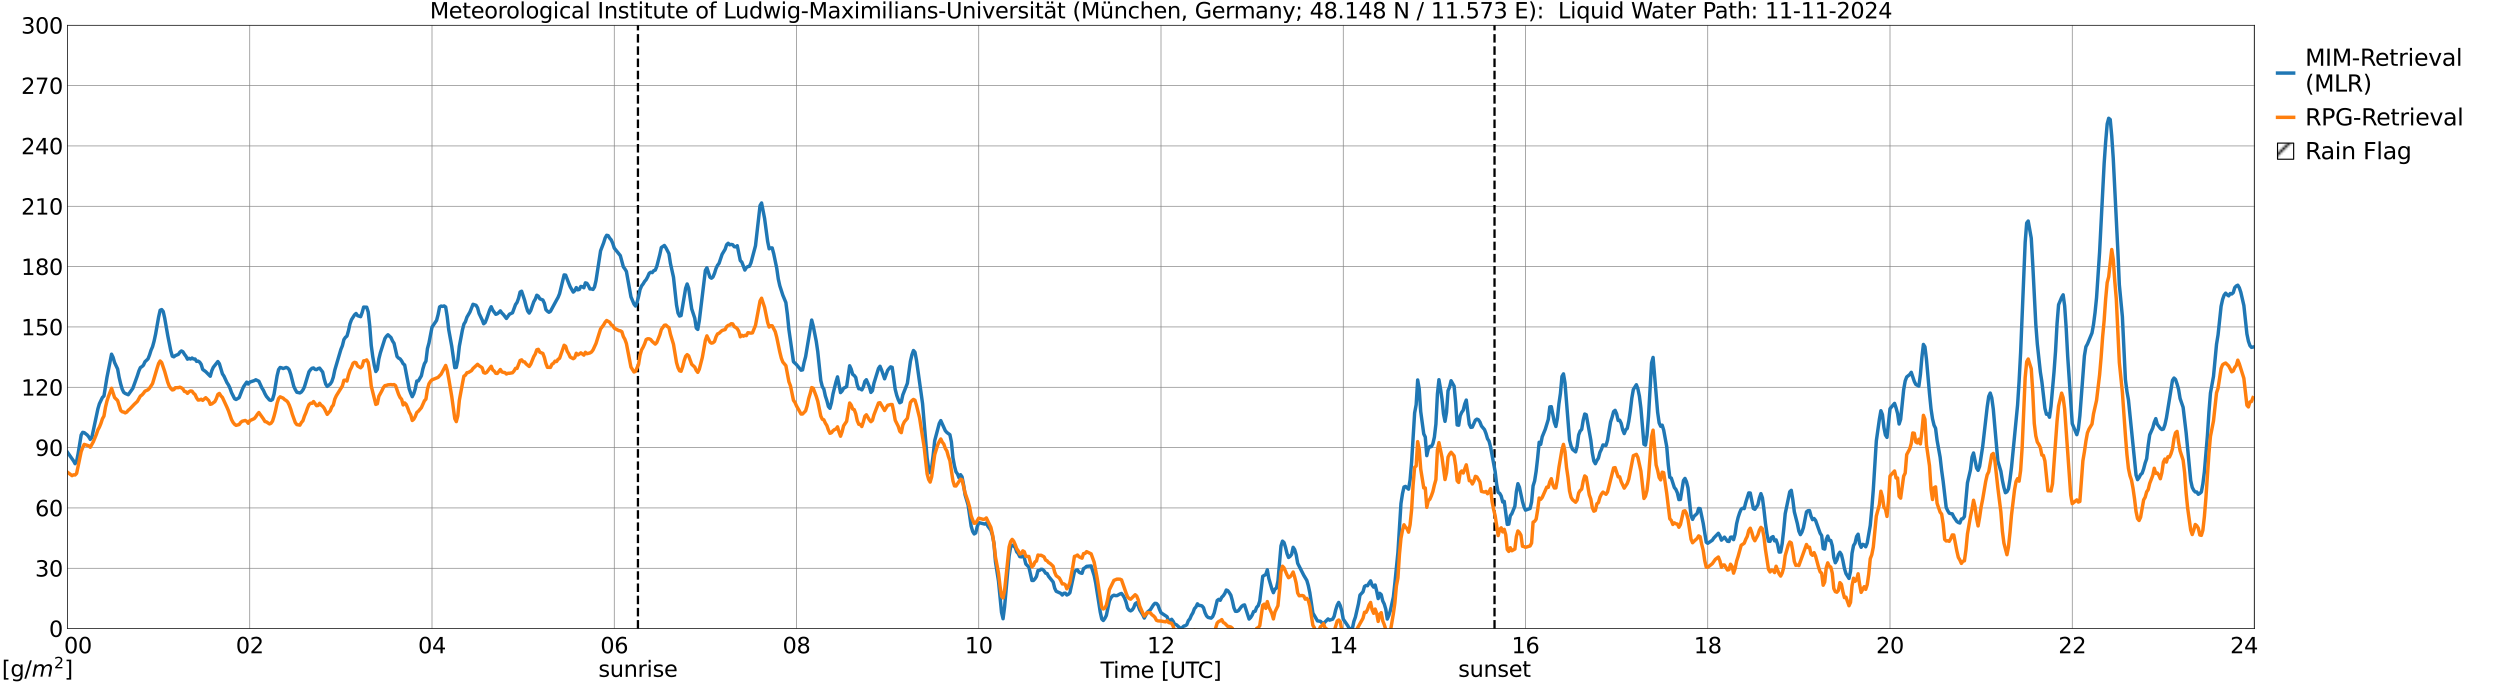 <?xml version="1.0" encoding="utf-8" standalone="no"?>
<!DOCTYPE svg PUBLIC "-//W3C//DTD SVG 1.1//EN"
  "http://www.w3.org/Graphics/SVG/1.1/DTD/svg11.dtd">
<svg xmlns:xlink="http://www.w3.org/1999/xlink" width="1085.4pt" height="296.64pt" viewBox="0 0 1085.4 296.64" xmlns="http://www.w3.org/2000/svg" version="1.1">
 <defs>
  <style type="text/css">*{stroke-linejoin: round; stroke-linecap: butt}</style>
 </defs>
 <g id="figure_1">
  <g id="patch_1">
   <path d="M 0 296.64 
L 1085.4 296.64 
L 1085.4 0 
L 0 0 
z
" style="fill: #ffffff"/>
  </g>
  <g id="axes_1">
   <g id="patch_2">
    <path d="M 29.306 272.909 
L 978.814 272.909 
L 978.814 10.976 
L 29.306 10.976 
z
" style="fill: #ffffff"/>
   </g>
   <g id="patch_3">
    <path d="M 978.814 272.909 
L 978.814 272.909 
L 978.814 10.976 
L 978.814 10.976 
z
" clip-path="url(#p6707195832)" style="fill: #d3d3d3; stroke: #d3d3d3; stroke-linejoin: miter"/>
   </g>
   <g id="matplotlib.axis_1">
    <g id="xtick_1">
     <g id="line2d_1">
      <path d="M 29.306 272.909 
L 29.306 10.976 
" clip-path="url(#p6707195832)" style="fill: none; stroke: #808080; stroke-width: 0.3; stroke-linecap: square"/>
     </g>
     <g id="line2d_2"/>
     <g id="text_1">
      <!--    00 -->
      <g transform="translate(18.733 283.627) scale(0.095 -0.095)">
       <defs>
        <path id="DejaVuSans-20" transform="scale(0.016)"/>
        <path id="DejaVuSans-30" d="M 2034 4250 
Q 1547 4250 1301 3770 
Q 1056 3291 1056 2328 
Q 1056 1369 1301 889 
Q 1547 409 2034 409 
Q 2525 409 2770 889 
Q 3016 1369 3016 2328 
Q 3016 3291 2770 3770 
Q 2525 4250 2034 4250 
z
M 2034 4750 
Q 2819 4750 3233 4129 
Q 3647 3509 3647 2328 
Q 3647 1150 3233 529 
Q 2819 -91 2034 -91 
Q 1250 -91 836 529 
Q 422 1150 422 2328 
Q 422 3509 836 4129 
Q 1250 4750 2034 4750 
z
" transform="scale(0.016)"/>
       </defs>
       <use xlink:href="#DejaVuSans-20"/>
       <use xlink:href="#DejaVuSans-20" transform="translate(31.787 0)"/>
       <use xlink:href="#DejaVuSans-20" transform="translate(63.574 0)"/>
       <use xlink:href="#DejaVuSans-30" transform="translate(95.361 0)"/>
       <use xlink:href="#DejaVuSans-30" transform="translate(158.984 0)"/>
      </g>
     </g>
    </g>
    <g id="xtick_2">
     <g id="line2d_3">
      <path d="M 108.431 272.909 
L 108.431 10.976 
" clip-path="url(#p6707195832)" style="fill: none; stroke: #808080; stroke-width: 0.3; stroke-linecap: square"/>
     </g>
     <g id="line2d_4"/>
     <g id="text_2">
      <!-- 02 -->
      <g transform="translate(102.387 283.627) scale(0.095 -0.095)">
       <defs>
        <path id="DejaVuSans-32" d="M 1228 531 
L 3431 531 
L 3431 0 
L 469 0 
L 469 531 
Q 828 903 1448 1529 
Q 2069 2156 2228 2338 
Q 2531 2678 2651 2914 
Q 2772 3150 2772 3378 
Q 2772 3750 2511 3984 
Q 2250 4219 1831 4219 
Q 1534 4219 1204 4116 
Q 875 4013 500 3803 
L 500 4441 
Q 881 4594 1212 4672 
Q 1544 4750 1819 4750 
Q 2544 4750 2975 4387 
Q 3406 4025 3406 3419 
Q 3406 3131 3298 2873 
Q 3191 2616 2906 2266 
Q 2828 2175 2409 1742 
Q 1991 1309 1228 531 
z
" transform="scale(0.016)"/>
       </defs>
       <use xlink:href="#DejaVuSans-30"/>
       <use xlink:href="#DejaVuSans-32" transform="translate(63.623 0)"/>
      </g>
     </g>
    </g>
    <g id="xtick_3">
     <g id="line2d_5">
      <path d="M 187.557 272.909 
L 187.557 10.976 
" clip-path="url(#p6707195832)" style="fill: none; stroke: #808080; stroke-width: 0.3; stroke-linecap: square"/>
     </g>
     <g id="line2d_6"/>
     <g id="text_3">
      <!-- 04 -->
      <g transform="translate(181.513 283.627) scale(0.095 -0.095)">
       <defs>
        <path id="DejaVuSans-34" d="M 2419 4116 
L 825 1625 
L 2419 1625 
L 2419 4116 
z
M 2253 4666 
L 3047 4666 
L 3047 1625 
L 3713 1625 
L 3713 1100 
L 3047 1100 
L 3047 0 
L 2419 0 
L 2419 1100 
L 313 1100 
L 313 1709 
L 2253 4666 
z
" transform="scale(0.016)"/>
       </defs>
       <use xlink:href="#DejaVuSans-30"/>
       <use xlink:href="#DejaVuSans-34" transform="translate(63.623 0)"/>
      </g>
     </g>
    </g>
    <g id="xtick_4">
     <g id="line2d_7">
      <path d="M 266.683 272.909 
L 266.683 10.976 
" clip-path="url(#p6707195832)" style="fill: none; stroke: #808080; stroke-width: 0.3; stroke-linecap: square"/>
     </g>
     <g id="line2d_8"/>
     <g id="text_4">
      <!-- 06 -->
      <g transform="translate(260.638 283.627) scale(0.095 -0.095)">
       <defs>
        <path id="DejaVuSans-36" d="M 2113 2584 
Q 1688 2584 1439 2293 
Q 1191 2003 1191 1497 
Q 1191 994 1439 701 
Q 1688 409 2113 409 
Q 2538 409 2786 701 
Q 3034 994 3034 1497 
Q 3034 2003 2786 2293 
Q 2538 2584 2113 2584 
z
M 3366 4563 
L 3366 3988 
Q 3128 4100 2886 4159 
Q 2644 4219 2406 4219 
Q 1781 4219 1451 3797 
Q 1122 3375 1075 2522 
Q 1259 2794 1537 2939 
Q 1816 3084 2150 3084 
Q 2853 3084 3261 2657 
Q 3669 2231 3669 1497 
Q 3669 778 3244 343 
Q 2819 -91 2113 -91 
Q 1303 -91 875 529 
Q 447 1150 447 2328 
Q 447 3434 972 4092 
Q 1497 4750 2381 4750 
Q 2619 4750 2861 4703 
Q 3103 4656 3366 4563 
z
" transform="scale(0.016)"/>
       </defs>
       <use xlink:href="#DejaVuSans-30"/>
       <use xlink:href="#DejaVuSans-36" transform="translate(63.623 0)"/>
      </g>
     </g>
    </g>
    <g id="xtick_5">
     <g id="line2d_9">
      <path d="M 345.808 272.909 
L 345.808 10.976 
" clip-path="url(#p6707195832)" style="fill: none; stroke: #808080; stroke-width: 0.3; stroke-linecap: square"/>
     </g>
     <g id="line2d_10"/>
     <g id="text_5">
      <!-- 08 -->
      <g transform="translate(339.764 283.627) scale(0.095 -0.095)">
       <defs>
        <path id="DejaVuSans-38" d="M 2034 2216 
Q 1584 2216 1326 1975 
Q 1069 1734 1069 1313 
Q 1069 891 1326 650 
Q 1584 409 2034 409 
Q 2484 409 2743 651 
Q 3003 894 3003 1313 
Q 3003 1734 2745 1975 
Q 2488 2216 2034 2216 
z
M 1403 2484 
Q 997 2584 770 2862 
Q 544 3141 544 3541 
Q 544 4100 942 4425 
Q 1341 4750 2034 4750 
Q 2731 4750 3128 4425 
Q 3525 4100 3525 3541 
Q 3525 3141 3298 2862 
Q 3072 2584 2669 2484 
Q 3125 2378 3379 2068 
Q 3634 1759 3634 1313 
Q 3634 634 3220 271 
Q 2806 -91 2034 -91 
Q 1263 -91 848 271 
Q 434 634 434 1313 
Q 434 1759 690 2068 
Q 947 2378 1403 2484 
z
M 1172 3481 
Q 1172 3119 1398 2916 
Q 1625 2713 2034 2713 
Q 2441 2713 2670 2916 
Q 2900 3119 2900 3481 
Q 2900 3844 2670 4047 
Q 2441 4250 2034 4250 
Q 1625 4250 1398 4047 
Q 1172 3844 1172 3481 
z
" transform="scale(0.016)"/>
       </defs>
       <use xlink:href="#DejaVuSans-30"/>
       <use xlink:href="#DejaVuSans-38" transform="translate(63.623 0)"/>
      </g>
     </g>
    </g>
    <g id="xtick_6">
     <g id="line2d_11">
      <path d="M 424.934 272.909 
L 424.934 10.976 
" clip-path="url(#p6707195832)" style="fill: none; stroke: #808080; stroke-width: 0.3; stroke-linecap: square"/>
     </g>
     <g id="line2d_12"/>
     <g id="text_6">
      <!-- 10 -->
      <g transform="translate(418.89 283.627) scale(0.095 -0.095)">
       <defs>
        <path id="DejaVuSans-31" d="M 794 531 
L 1825 531 
L 1825 4091 
L 703 3866 
L 703 4441 
L 1819 4666 
L 2450 4666 
L 2450 531 
L 3481 531 
L 3481 0 
L 794 0 
L 794 531 
z
" transform="scale(0.016)"/>
       </defs>
       <use xlink:href="#DejaVuSans-31"/>
       <use xlink:href="#DejaVuSans-30" transform="translate(63.623 0)"/>
      </g>
     </g>
    </g>
    <g id="xtick_7">
     <g id="line2d_13">
      <path d="M 504.06 272.909 
L 504.06 10.976 
" clip-path="url(#p6707195832)" style="fill: none; stroke: #808080; stroke-width: 0.3; stroke-linecap: square"/>
     </g>
     <g id="line2d_14"/>
     <g id="text_7">
      <!-- 12 -->
      <g transform="translate(498.015 283.627) scale(0.095 -0.095)">
       <use xlink:href="#DejaVuSans-31"/>
       <use xlink:href="#DejaVuSans-32" transform="translate(63.623 0)"/>
      </g>
     </g>
    </g>
    <g id="xtick_8">
     <g id="line2d_15">
      <path d="M 583.185 272.909 
L 583.185 10.976 
" clip-path="url(#p6707195832)" style="fill: none; stroke: #808080; stroke-width: 0.3; stroke-linecap: square"/>
     </g>
     <g id="line2d_16"/>
     <g id="text_8">
      <!-- 14 -->
      <g transform="translate(577.141 283.627) scale(0.095 -0.095)">
       <use xlink:href="#DejaVuSans-31"/>
       <use xlink:href="#DejaVuSans-34" transform="translate(63.623 0)"/>
      </g>
     </g>
    </g>
    <g id="xtick_9">
     <g id="line2d_17">
      <path d="M 662.311 272.909 
L 662.311 10.976 
" clip-path="url(#p6707195832)" style="fill: none; stroke: #808080; stroke-width: 0.3; stroke-linecap: square"/>
     </g>
     <g id="line2d_18"/>
     <g id="text_9">
      <!-- 16 -->
      <g transform="translate(656.267 283.627) scale(0.095 -0.095)">
       <use xlink:href="#DejaVuSans-31"/>
       <use xlink:href="#DejaVuSans-36" transform="translate(63.623 0)"/>
      </g>
     </g>
    </g>
    <g id="xtick_10">
     <g id="line2d_19">
      <path d="M 741.437 272.909 
L 741.437 10.976 
" clip-path="url(#p6707195832)" style="fill: none; stroke: #808080; stroke-width: 0.3; stroke-linecap: square"/>
     </g>
     <g id="line2d_20"/>
     <g id="text_10">
      <!-- 18 -->
      <g transform="translate(735.392 283.627) scale(0.095 -0.095)">
       <use xlink:href="#DejaVuSans-31"/>
       <use xlink:href="#DejaVuSans-38" transform="translate(63.623 0)"/>
      </g>
     </g>
    </g>
    <g id="xtick_11">
     <g id="line2d_21">
      <path d="M 820.562 272.909 
L 820.562 10.976 
" clip-path="url(#p6707195832)" style="fill: none; stroke: #808080; stroke-width: 0.3; stroke-linecap: square"/>
     </g>
     <g id="line2d_22"/>
     <g id="text_11">
      <!-- 20 -->
      <g transform="translate(814.518 283.627) scale(0.095 -0.095)">
       <use xlink:href="#DejaVuSans-32"/>
       <use xlink:href="#DejaVuSans-30" transform="translate(63.623 0)"/>
      </g>
     </g>
    </g>
    <g id="xtick_12">
     <g id="line2d_23">
      <path d="M 899.688 272.909 
L 899.688 10.976 
" clip-path="url(#p6707195832)" style="fill: none; stroke: #808080; stroke-width: 0.3; stroke-linecap: square"/>
     </g>
     <g id="line2d_24"/>
     <g id="text_12">
      <!-- 22 -->
      <g transform="translate(893.644 283.627) scale(0.095 -0.095)">
       <use xlink:href="#DejaVuSans-32"/>
       <use xlink:href="#DejaVuSans-32" transform="translate(63.623 0)"/>
      </g>
     </g>
    </g>
    <g id="xtick_13">
     <g id="line2d_25">
      <path d="M 978.814 272.909 
L 978.814 10.976 
" clip-path="url(#p6707195832)" style="fill: none; stroke: #808080; stroke-width: 0.3; stroke-linecap: square"/>
     </g>
     <g id="line2d_26"/>
     <g id="text_13">
      <!-- 24    -->
      <g transform="translate(968.241 283.627) scale(0.095 -0.095)">
       <use xlink:href="#DejaVuSans-32"/>
       <use xlink:href="#DejaVuSans-34" transform="translate(63.623 0)"/>
       <use xlink:href="#DejaVuSans-20" transform="translate(127.246 0)"/>
       <use xlink:href="#DejaVuSans-20" transform="translate(159.033 0)"/>
       <use xlink:href="#DejaVuSans-20" transform="translate(190.82 0)"/>
      </g>
     </g>
    </g>
    <g id="text_14">
     <!-- Time [UTC] -->
     <g transform="translate(477.806 294.322) scale(0.095 -0.095)">
      <defs>
       <path id="DejaVuSans-54" d="M -19 4666 
L 3928 4666 
L 3928 4134 
L 2272 4134 
L 2272 0 
L 1638 0 
L 1638 4134 
L -19 4134 
L -19 4666 
z
" transform="scale(0.016)"/>
       <path id="DejaVuSans-69" d="M 603 3500 
L 1178 3500 
L 1178 0 
L 603 0 
L 603 3500 
z
M 603 4863 
L 1178 4863 
L 1178 4134 
L 603 4134 
L 603 4863 
z
" transform="scale(0.016)"/>
       <path id="DejaVuSans-6d" d="M 3328 2828 
Q 3544 3216 3844 3400 
Q 4144 3584 4550 3584 
Q 5097 3584 5394 3201 
Q 5691 2819 5691 2113 
L 5691 0 
L 5113 0 
L 5113 2094 
Q 5113 2597 4934 2840 
Q 4756 3084 4391 3084 
Q 3944 3084 3684 2787 
Q 3425 2491 3425 1978 
L 3425 0 
L 2847 0 
L 2847 2094 
Q 2847 2600 2669 2842 
Q 2491 3084 2119 3084 
Q 1678 3084 1418 2786 
Q 1159 2488 1159 1978 
L 1159 0 
L 581 0 
L 581 3500 
L 1159 3500 
L 1159 2956 
Q 1356 3278 1631 3431 
Q 1906 3584 2284 3584 
Q 2666 3584 2933 3390 
Q 3200 3197 3328 2828 
z
" transform="scale(0.016)"/>
       <path id="DejaVuSans-65" d="M 3597 1894 
L 3597 1613 
L 953 1613 
Q 991 1019 1311 708 
Q 1631 397 2203 397 
Q 2534 397 2845 478 
Q 3156 559 3463 722 
L 3463 178 
Q 3153 47 2828 -22 
Q 2503 -91 2169 -91 
Q 1331 -91 842 396 
Q 353 884 353 1716 
Q 353 2575 817 3079 
Q 1281 3584 2069 3584 
Q 2775 3584 3186 3129 
Q 3597 2675 3597 1894 
z
M 3022 2063 
Q 3016 2534 2758 2815 
Q 2500 3097 2075 3097 
Q 1594 3097 1305 2825 
Q 1016 2553 972 2059 
L 3022 2063 
z
" transform="scale(0.016)"/>
       <path id="DejaVuSans-5b" d="M 550 4863 
L 1875 4863 
L 1875 4416 
L 1125 4416 
L 1125 -397 
L 1875 -397 
L 1875 -844 
L 550 -844 
L 550 4863 
z
" transform="scale(0.016)"/>
       <path id="DejaVuSans-55" d="M 556 4666 
L 1191 4666 
L 1191 1831 
Q 1191 1081 1462 751 
Q 1734 422 2344 422 
Q 2950 422 3222 751 
Q 3494 1081 3494 1831 
L 3494 4666 
L 4128 4666 
L 4128 1753 
Q 4128 841 3676 375 
Q 3225 -91 2344 -91 
Q 1459 -91 1007 375 
Q 556 841 556 1753 
L 556 4666 
z
" transform="scale(0.016)"/>
       <path id="DejaVuSans-43" d="M 4122 4306 
L 4122 3641 
Q 3803 3938 3442 4084 
Q 3081 4231 2675 4231 
Q 1875 4231 1450 3742 
Q 1025 3253 1025 2328 
Q 1025 1406 1450 917 
Q 1875 428 2675 428 
Q 3081 428 3442 575 
Q 3803 722 4122 1019 
L 4122 359 
Q 3791 134 3420 21 
Q 3050 -91 2638 -91 
Q 1578 -91 968 557 
Q 359 1206 359 2328 
Q 359 3453 968 4101 
Q 1578 4750 2638 4750 
Q 3056 4750 3426 4639 
Q 3797 4528 4122 4306 
z
" transform="scale(0.016)"/>
       <path id="DejaVuSans-5d" d="M 1947 4863 
L 1947 -844 
L 622 -844 
L 622 -397 
L 1369 -397 
L 1369 4416 
L 622 4416 
L 622 4863 
L 1947 4863 
z
" transform="scale(0.016)"/>
      </defs>
      <use xlink:href="#DejaVuSans-54"/>
      <use xlink:href="#DejaVuSans-69" transform="translate(57.959 0)"/>
      <use xlink:href="#DejaVuSans-6d" transform="translate(85.742 0)"/>
      <use xlink:href="#DejaVuSans-65" transform="translate(183.154 0)"/>
      <use xlink:href="#DejaVuSans-20" transform="translate(244.678 0)"/>
      <use xlink:href="#DejaVuSans-5b" transform="translate(276.465 0)"/>
      <use xlink:href="#DejaVuSans-55" transform="translate(315.479 0)"/>
      <use xlink:href="#DejaVuSans-54" transform="translate(388.672 0)"/>
      <use xlink:href="#DejaVuSans-43" transform="translate(443.881 0)"/>
      <use xlink:href="#DejaVuSans-5d" transform="translate(513.705 0)"/>
     </g>
    </g>
   </g>
   <g id="matplotlib.axis_2">
    <g id="ytick_1">
     <g id="line2d_27">
      <path d="M 29.306 272.909 
L 978.814 272.909 
" clip-path="url(#p6707195832)" style="fill: none; stroke: #808080; stroke-width: 0.3; stroke-linecap: square"/>
     </g>
     <g id="line2d_28"/>
     <g id="text_15">
      <!-- 0 -->
      <g transform="translate(21.261 276.518) scale(0.095 -0.095)">
       <use xlink:href="#DejaVuSans-30"/>
      </g>
     </g>
    </g>
    <g id="ytick_2">
     <g id="line2d_29">
      <path d="M 29.306 246.715 
L 978.814 246.715 
" clip-path="url(#p6707195832)" style="fill: none; stroke: #808080; stroke-width: 0.3; stroke-linecap: square"/>
     </g>
     <g id="line2d_30"/>
     <g id="text_16">
      <!-- 30 -->
      <g transform="translate(15.217 250.325) scale(0.095 -0.095)">
       <defs>
        <path id="DejaVuSans-33" d="M 2597 2516 
Q 3050 2419 3304 2112 
Q 3559 1806 3559 1356 
Q 3559 666 3084 287 
Q 2609 -91 1734 -91 
Q 1441 -91 1130 -33 
Q 819 25 488 141 
L 488 750 
Q 750 597 1062 519 
Q 1375 441 1716 441 
Q 2309 441 2620 675 
Q 2931 909 2931 1356 
Q 2931 1769 2642 2001 
Q 2353 2234 1838 2234 
L 1294 2234 
L 1294 2753 
L 1863 2753 
Q 2328 2753 2575 2939 
Q 2822 3125 2822 3475 
Q 2822 3834 2567 4026 
Q 2313 4219 1838 4219 
Q 1578 4219 1281 4162 
Q 984 4106 628 3988 
L 628 4550 
Q 988 4650 1302 4700 
Q 1616 4750 1894 4750 
Q 2613 4750 3031 4423 
Q 3450 4097 3450 3541 
Q 3450 3153 3228 2886 
Q 3006 2619 2597 2516 
z
" transform="scale(0.016)"/>
       </defs>
       <use xlink:href="#DejaVuSans-33"/>
       <use xlink:href="#DejaVuSans-30" transform="translate(63.623 0)"/>
      </g>
     </g>
    </g>
    <g id="ytick_3">
     <g id="line2d_31">
      <path d="M 29.306 220.522 
L 978.814 220.522 
" clip-path="url(#p6707195832)" style="fill: none; stroke: #808080; stroke-width: 0.3; stroke-linecap: square"/>
     </g>
     <g id="line2d_32"/>
     <g id="text_17">
      <!-- 60 -->
      <g transform="translate(15.217 224.131) scale(0.095 -0.095)">
       <use xlink:href="#DejaVuSans-36"/>
       <use xlink:href="#DejaVuSans-30" transform="translate(63.623 0)"/>
      </g>
     </g>
    </g>
    <g id="ytick_4">
     <g id="line2d_33">
      <path d="M 29.306 194.329 
L 978.814 194.329 
" clip-path="url(#p6707195832)" style="fill: none; stroke: #808080; stroke-width: 0.3; stroke-linecap: square"/>
     </g>
     <g id="line2d_34"/>
     <g id="text_18">
      <!-- 90 -->
      <g transform="translate(15.217 197.938) scale(0.095 -0.095)">
       <defs>
        <path id="DejaVuSans-39" d="M 703 97 
L 703 672 
Q 941 559 1184 500 
Q 1428 441 1663 441 
Q 2288 441 2617 861 
Q 2947 1281 2994 2138 
Q 2813 1869 2534 1725 
Q 2256 1581 1919 1581 
Q 1219 1581 811 2004 
Q 403 2428 403 3163 
Q 403 3881 828 4315 
Q 1253 4750 1959 4750 
Q 2769 4750 3195 4129 
Q 3622 3509 3622 2328 
Q 3622 1225 3098 567 
Q 2575 -91 1691 -91 
Q 1453 -91 1209 -44 
Q 966 3 703 97 
z
M 1959 2075 
Q 2384 2075 2632 2365 
Q 2881 2656 2881 3163 
Q 2881 3666 2632 3958 
Q 2384 4250 1959 4250 
Q 1534 4250 1286 3958 
Q 1038 3666 1038 3163 
Q 1038 2656 1286 2365 
Q 1534 2075 1959 2075 
z
" transform="scale(0.016)"/>
       </defs>
       <use xlink:href="#DejaVuSans-39"/>
       <use xlink:href="#DejaVuSans-30" transform="translate(63.623 0)"/>
      </g>
     </g>
    </g>
    <g id="ytick_5">
     <g id="line2d_35">
      <path d="M 29.306 168.136 
L 978.814 168.136 
" clip-path="url(#p6707195832)" style="fill: none; stroke: #808080; stroke-width: 0.3; stroke-linecap: square"/>
     </g>
     <g id="line2d_36"/>
     <g id="text_19">
      <!-- 120 -->
      <g transform="translate(9.173 171.745) scale(0.095 -0.095)">
       <use xlink:href="#DejaVuSans-31"/>
       <use xlink:href="#DejaVuSans-32" transform="translate(63.623 0)"/>
       <use xlink:href="#DejaVuSans-30" transform="translate(127.246 0)"/>
      </g>
     </g>
    </g>
    <g id="ytick_6">
     <g id="line2d_37">
      <path d="M 29.306 141.942 
L 978.814 141.942 
" clip-path="url(#p6707195832)" style="fill: none; stroke: #808080; stroke-width: 0.3; stroke-linecap: square"/>
     </g>
     <g id="line2d_38"/>
     <g id="text_20">
      <!-- 150 -->
      <g transform="translate(9.173 145.551) scale(0.095 -0.095)">
       <defs>
        <path id="DejaVuSans-35" d="M 691 4666 
L 3169 4666 
L 3169 4134 
L 1269 4134 
L 1269 2991 
Q 1406 3038 1543 3061 
Q 1681 3084 1819 3084 
Q 2600 3084 3056 2656 
Q 3513 2228 3513 1497 
Q 3513 744 3044 326 
Q 2575 -91 1722 -91 
Q 1428 -91 1123 -41 
Q 819 9 494 109 
L 494 744 
Q 775 591 1075 516 
Q 1375 441 1709 441 
Q 2250 441 2565 725 
Q 2881 1009 2881 1497 
Q 2881 1984 2565 2268 
Q 2250 2553 1709 2553 
Q 1456 2553 1204 2497 
Q 953 2441 691 2322 
L 691 4666 
z
" transform="scale(0.016)"/>
       </defs>
       <use xlink:href="#DejaVuSans-31"/>
       <use xlink:href="#DejaVuSans-35" transform="translate(63.623 0)"/>
       <use xlink:href="#DejaVuSans-30" transform="translate(127.246 0)"/>
      </g>
     </g>
    </g>
    <g id="ytick_7">
     <g id="line2d_39">
      <path d="M 29.306 115.749 
L 978.814 115.749 
" clip-path="url(#p6707195832)" style="fill: none; stroke: #808080; stroke-width: 0.3; stroke-linecap: square"/>
     </g>
     <g id="line2d_40"/>
     <g id="text_21">
      <!-- 180 -->
      <g transform="translate(9.173 119.358) scale(0.095 -0.095)">
       <use xlink:href="#DejaVuSans-31"/>
       <use xlink:href="#DejaVuSans-38" transform="translate(63.623 0)"/>
       <use xlink:href="#DejaVuSans-30" transform="translate(127.246 0)"/>
      </g>
     </g>
    </g>
    <g id="ytick_8">
     <g id="line2d_41">
      <path d="M 29.306 89.556 
L 978.814 89.556 
" clip-path="url(#p6707195832)" style="fill: none; stroke: #808080; stroke-width: 0.3; stroke-linecap: square"/>
     </g>
     <g id="line2d_42"/>
     <g id="text_22">
      <!-- 210 -->
      <g transform="translate(9.173 93.165) scale(0.095 -0.095)">
       <use xlink:href="#DejaVuSans-32"/>
       <use xlink:href="#DejaVuSans-31" transform="translate(63.623 0)"/>
       <use xlink:href="#DejaVuSans-30" transform="translate(127.246 0)"/>
      </g>
     </g>
    </g>
    <g id="ytick_9">
     <g id="line2d_43">
      <path d="M 29.306 63.362 
L 978.814 63.362 
" clip-path="url(#p6707195832)" style="fill: none; stroke: #808080; stroke-width: 0.3; stroke-linecap: square"/>
     </g>
     <g id="line2d_44"/>
     <g id="text_23">
      <!-- 240 -->
      <g transform="translate(9.173 66.972) scale(0.095 -0.095)">
       <use xlink:href="#DejaVuSans-32"/>
       <use xlink:href="#DejaVuSans-34" transform="translate(63.623 0)"/>
       <use xlink:href="#DejaVuSans-30" transform="translate(127.246 0)"/>
      </g>
     </g>
    </g>
    <g id="ytick_10">
     <g id="line2d_45">
      <path d="M 29.306 37.169 
L 978.814 37.169 
" clip-path="url(#p6707195832)" style="fill: none; stroke: #808080; stroke-width: 0.3; stroke-linecap: square"/>
     </g>
     <g id="line2d_46"/>
     <g id="text_24">
      <!-- 270 -->
      <g transform="translate(9.173 40.778) scale(0.095 -0.095)">
       <defs>
        <path id="DejaVuSans-37" d="M 525 4666 
L 3525 4666 
L 3525 4397 
L 1831 0 
L 1172 0 
L 2766 4134 
L 525 4134 
L 525 4666 
z
" transform="scale(0.016)"/>
       </defs>
       <use xlink:href="#DejaVuSans-32"/>
       <use xlink:href="#DejaVuSans-37" transform="translate(63.623 0)"/>
       <use xlink:href="#DejaVuSans-30" transform="translate(127.246 0)"/>
      </g>
     </g>
    </g>
    <g id="ytick_11">
     <g id="line2d_47">
      <path d="M 29.306 10.976 
L 978.814 10.976 
" clip-path="url(#p6707195832)" style="fill: none; stroke: #808080; stroke-width: 0.3; stroke-linecap: square"/>
     </g>
     <g id="line2d_48"/>
     <g id="text_25">
      <!-- 300 -->
      <g transform="translate(9.173 14.585) scale(0.095 -0.095)">
       <use xlink:href="#DejaVuSans-33"/>
       <use xlink:href="#DejaVuSans-30" transform="translate(63.623 0)"/>
       <use xlink:href="#DejaVuSans-30" transform="translate(127.246 0)"/>
      </g>
     </g>
    </g>
   </g>
   <g id="line2d_49">
    <path d="M 276.969 272.909 
L 276.969 10.976 
" clip-path="url(#p6707195832)" style="fill: none; stroke-dasharray: 3.7,1.6; stroke-dashoffset: 0; stroke: #000000"/>
   </g>
   <g id="line2d_50">
    <path d="M 648.86 272.909 
L 648.86 10.976 
" clip-path="url(#p6707195832)" style="fill: none; stroke-dasharray: 3.7,1.6; stroke-dashoffset: 0; stroke: #000000"/>
   </g>
   <g id="line2d_51">
    <path d="M 29.306 196.388 
L 31.943 200.125 
L 32.603 201.309 
L 33.262 200.266 
L 33.921 196.918 
L 35.24 188.857 
L 35.9 187.711 
L 36.559 187.829 
L 37.878 188.861 
L 38.537 189.666 
L 39.197 190.766 
L 39.856 189.976 
L 42.493 177.547 
L 43.153 175.309 
L 44.472 172.54 
L 45.131 171.936 
L 46.45 163.753 
L 48.428 153.779 
L 49.087 155.124 
L 49.747 157.403 
L 51.065 160.194 
L 51.725 163.839 
L 52.384 166.661 
L 53.043 168.92 
L 53.703 170.32 
L 54.362 170.811 
L 55.681 171.377 
L 57.659 168.616 
L 59.637 163.113 
L 60.297 161.064 
L 60.956 159.578 
L 61.615 159.179 
L 62.275 158.555 
L 62.934 157.066 
L 64.253 155.821 
L 64.912 154.142 
L 65.572 152.052 
L 66.231 150.545 
L 66.89 148.142 
L 67.55 145.084 
L 68.869 137.607 
L 69.528 134.703 
L 70.187 134.409 
L 70.847 135.228 
L 71.506 138.112 
L 72.825 145.657 
L 74.144 152.276 
L 74.803 154.631 
L 75.462 154.916 
L 76.122 154.389 
L 77.441 153.843 
L 78.1 152.913 
L 78.759 152.377 
L 79.419 152.722 
L 80.078 153.817 
L 80.737 154.676 
L 81.397 155.941 
L 82.056 155.566 
L 82.716 155.878 
L 83.375 155.44 
L 84.034 155.882 
L 84.694 155.864 
L 85.353 156.896 
L 86.013 156.787 
L 86.672 157.209 
L 87.331 158.163 
L 87.991 160.386 
L 89.309 161.348 
L 91.288 163.344 
L 91.947 160.955 
L 92.606 159.48 
L 94.584 156.967 
L 95.244 157.917 
L 96.563 162.309 
L 97.222 163.281 
L 98.541 166.14 
L 99.2 167.144 
L 99.86 168.565 
L 100.519 170.462 
L 101.838 173.095 
L 102.497 173.431 
L 103.816 172.653 
L 105.135 169.263 
L 105.794 167.812 
L 107.113 165.901 
L 107.772 166.72 
L 108.431 165.904 
L 110.41 165.246 
L 111.069 164.882 
L 112.388 165.53 
L 113.707 168.415 
L 114.366 169.475 
L 115.025 170.946 
L 115.685 172.114 
L 117.003 173.658 
L 117.663 173.838 
L 118.322 173.4 
L 118.982 171.13 
L 120.3 163.185 
L 120.96 160.455 
L 121.619 159.551 
L 122.278 159.701 
L 122.938 159.997 
L 124.257 159.528 
L 124.916 159.804 
L 125.575 160.569 
L 126.235 162.549 
L 127.553 167.751 
L 128.213 169.154 
L 128.872 170.29 
L 130.191 170.589 
L 130.85 170.18 
L 131.51 169.303 
L 132.169 167.966 
L 134.147 161.405 
L 134.807 160.514 
L 135.466 159.885 
L 136.125 159.751 
L 136.785 160.372 
L 137.444 160.464 
L 138.104 160.012 
L 138.763 159.825 
L 140.082 161.539 
L 140.741 164.422 
L 141.4 166.734 
L 142.06 167.759 
L 143.379 166.735 
L 144.038 165.713 
L 144.697 163.779 
L 145.357 160.658 
L 147.994 151.702 
L 148.654 150.086 
L 149.313 147.423 
L 149.972 146.459 
L 150.632 145.92 
L 151.291 143.585 
L 151.951 140.566 
L 152.61 138.782 
L 153.929 136.702 
L 154.588 136.105 
L 155.247 137.039 
L 156.566 137.49 
L 157.226 135.701 
L 157.885 133.33 
L 159.204 133.386 
L 159.863 135.458 
L 160.523 141.473 
L 161.182 149.976 
L 161.841 154.863 
L 162.501 158.609 
L 163.16 161.295 
L 163.819 160.365 
L 164.479 155.863 
L 165.138 153.205 
L 167.116 146.958 
L 167.776 145.983 
L 168.435 145.338 
L 169.754 146.558 
L 170.413 148.041 
L 171.073 149.042 
L 172.391 154.796 
L 173.051 155.472 
L 173.71 155.825 
L 174.37 156.703 
L 175.029 157.92 
L 175.688 158.463 
L 177.666 168.873 
L 178.326 170.728 
L 178.985 172.223 
L 179.645 170.92 
L 180.304 168.739 
L 180.963 165.439 
L 181.623 165.386 
L 182.941 163.151 
L 183.601 160.14 
L 184.26 157.931 
L 184.92 156.828 
L 185.579 151.335 
L 186.238 148.927 
L 187.557 142.038 
L 189.535 139.112 
L 190.195 136.619 
L 190.854 133.276 
L 191.513 132.878 
L 192.173 133.029 
L 192.832 132.82 
L 193.492 133.302 
L 194.151 137.387 
L 194.81 143.091 
L 196.129 150.341 
L 197.448 159.618 
L 198.107 159.501 
L 198.767 156.269 
L 199.426 150.345 
L 200.745 143.359 
L 201.404 140.736 
L 202.063 139.677 
L 202.723 137.709 
L 204.042 135.448 
L 205.36 132.117 
L 206.679 132.554 
L 207.339 133.637 
L 207.998 136.094 
L 209.317 138.863 
L 209.976 140.555 
L 210.635 140.042 
L 211.295 138.369 
L 212.614 134.491 
L 213.273 133.18 
L 213.932 134.663 
L 215.251 136.461 
L 215.91 136.223 
L 216.57 135.674 
L 217.229 134.973 
L 217.889 135.909 
L 218.548 136.544 
L 219.867 138.259 
L 221.186 136.414 
L 222.504 135.803 
L 223.823 132.22 
L 224.482 131.285 
L 225.142 129.474 
L 225.801 126.807 
L 226.461 126.434 
L 227.779 130.38 
L 228.439 132.944 
L 229.098 135.034 
L 229.757 135.927 
L 230.417 134.831 
L 231.736 131.009 
L 232.395 129.887 
L 233.054 128.181 
L 233.714 128.602 
L 234.373 129.732 
L 235.692 130.257 
L 236.351 131.683 
L 237.011 134.442 
L 237.67 135.113 
L 238.329 135.577 
L 238.989 135.171 
L 241.626 130.294 
L 242.286 129.124 
L 242.945 127.518 
L 244.923 119.352 
L 245.583 119.451 
L 246.901 122.899 
L 247.561 124.502 
L 248.88 126.807 
L 249.539 126.207 
L 250.198 124.857 
L 250.858 125.841 
L 251.517 125.659 
L 252.176 124.37 
L 252.836 124.488 
L 253.495 124.932 
L 254.155 122.808 
L 254.814 123.011 
L 255.473 124.07 
L 256.133 125.46 
L 256.792 125.461 
L 257.451 125.663 
L 258.111 124.606 
L 258.77 121.788 
L 260.748 108.883 
L 262.067 105.446 
L 262.726 103.322 
L 263.386 102.15 
L 264.045 102.307 
L 264.705 103.396 
L 265.364 104.151 
L 266.023 105.639 
L 266.683 107.707 
L 269.32 110.985 
L 270.639 115.869 
L 271.298 116.758 
L 271.958 117.851 
L 273.936 128.88 
L 275.255 132.03 
L 275.914 132.857 
L 276.573 131.342 
L 277.233 128.772 
L 277.892 125.706 
L 278.552 124.136 
L 279.211 123.287 
L 279.87 122.173 
L 280.53 121.414 
L 281.189 120.193 
L 281.849 118.66 
L 282.508 118.208 
L 283.167 118.355 
L 283.827 117.5 
L 284.486 117.277 
L 285.145 115.673 
L 286.464 110.508 
L 287.124 107.473 
L 288.442 106.573 
L 289.102 107.555 
L 290.42 110.108 
L 291.08 114.357 
L 292.399 120.347 
L 293.717 132.396 
L 294.377 135.932 
L 295.036 137.212 
L 295.696 136.988 
L 297.014 129.085 
L 297.674 125.158 
L 298.333 123.295 
L 298.992 125.139 
L 300.311 134.106 
L 301.63 138.124 
L 302.289 142.414 
L 302.949 143.029 
L 303.608 139.186 
L 306.246 117.419 
L 306.905 116.256 
L 308.224 120.355 
L 308.883 120.783 
L 309.543 120.253 
L 310.202 118.696 
L 310.861 116.58 
L 311.521 115.188 
L 312.18 114.335 
L 313.499 110.419 
L 314.818 108.214 
L 315.477 106.25 
L 316.136 105.616 
L 316.796 106.284 
L 317.455 106.118 
L 318.114 106.25 
L 318.774 107.097 
L 319.433 107.191 
L 320.093 106.683 
L 321.411 113.139 
L 322.071 113.786 
L 323.39 117.247 
L 324.049 116.125 
L 324.708 115.754 
L 325.368 115.597 
L 326.027 114.141 
L 328.005 106.697 
L 329.983 89.249 
L 330.643 88.122 
L 331.961 94.889 
L 333.28 104.814 
L 333.94 108.02 
L 334.599 107.628 
L 335.258 107.655 
L 335.918 110.172 
L 337.236 116.491 
L 337.896 121.107 
L 338.555 124.054 
L 339.874 128.166 
L 341.193 131.359 
L 341.852 136.473 
L 342.512 143.121 
L 344.49 157.053 
L 345.808 158.299 
L 347.787 160.727 
L 348.446 160.58 
L 349.105 157.347 
L 349.765 154.853 
L 352.402 138.958 
L 353.062 141.475 
L 354.38 148.165 
L 355.04 152.691 
L 356.359 165.229 
L 357.018 167.891 
L 357.677 168.908 
L 358.337 171.932 
L 358.996 173.937 
L 359.655 176.483 
L 360.315 177.263 
L 360.974 174.896 
L 361.634 171.108 
L 362.952 165.768 
L 363.612 163.627 
L 364.93 170.451 
L 365.59 169.775 
L 366.249 168.585 
L 367.568 167.849 
L 368.887 158.807 
L 369.546 160.237 
L 370.206 162.554 
L 370.865 163.018 
L 371.524 163.88 
L 372.184 167.097 
L 372.843 168.774 
L 373.502 168.799 
L 374.162 169.276 
L 374.821 168.019 
L 375.481 165.593 
L 376.14 164.868 
L 377.459 167.964 
L 378.118 170.363 
L 378.777 169.63 
L 379.437 166.364 
L 381.415 159.947 
L 382.074 159.026 
L 382.734 160.631 
L 384.053 164.46 
L 385.371 160.823 
L 386.031 159.955 
L 386.69 159.282 
L 387.349 159.505 
L 388.668 169.036 
L 389.328 171.629 
L 389.987 173.491 
L 390.646 174.859 
L 391.306 174.503 
L 391.965 171.454 
L 393.943 166.436 
L 395.262 156.859 
L 395.921 154.022 
L 396.581 152.186 
L 397.24 152.928 
L 397.899 156.387 
L 400.537 175.24 
L 402.515 198.77 
L 403.175 203.383 
L 403.834 205.278 
L 404.493 202.767 
L 405.153 197.54 
L 405.812 191.315 
L 407.79 183.852 
L 408.45 182.611 
L 410.428 187.007 
L 411.087 187.753 
L 412.406 188.736 
L 413.065 191.895 
L 413.725 198.718 
L 414.384 202.24 
L 415.043 204.829 
L 415.703 205.772 
L 416.362 207.419 
L 417.022 206.095 
L 417.681 207.03 
L 418.34 210.494 
L 419 214.837 
L 420.318 219.27 
L 421.637 228.412 
L 422.297 230.733 
L 422.956 231.813 
L 423.615 231.373 
L 424.275 228.61 
L 424.934 226.901 
L 427.572 227.542 
L 428.231 227.079 
L 428.89 228.445 
L 430.209 230.263 
L 430.869 232.383 
L 431.528 235.862 
L 432.187 243.86 
L 433.506 252.314 
L 434.825 265.893 
L 435.484 268.625 
L 436.144 263.524 
L 438.122 241.379 
L 438.781 237.468 
L 439.44 236.69 
L 440.1 237.097 
L 440.759 237.65 
L 441.419 239.6 
L 442.078 240.329 
L 442.737 241.653 
L 443.397 241.777 
L 444.056 241.351 
L 444.716 242.225 
L 445.375 244.853 
L 446.694 246.205 
L 448.012 252.01 
L 448.672 252.017 
L 449.331 251.323 
L 449.991 250.294 
L 450.65 247.685 
L 451.309 247.648 
L 451.969 247.168 
L 452.628 247.218 
L 453.287 247.813 
L 453.947 248.847 
L 454.606 248.999 
L 455.266 250.252 
L 457.244 252.703 
L 457.903 255.372 
L 458.563 256.71 
L 460.541 257.607 
L 461.2 258.333 
L 461.859 257.599 
L 462.519 257.535 
L 463.178 258.325 
L 463.838 258.014 
L 464.497 257.375 
L 466.475 248.26 
L 467.134 247.622 
L 467.794 247.402 
L 468.453 248.42 
L 469.113 248.754 
L 469.772 248.912 
L 470.431 246.871 
L 471.091 246.489 
L 471.75 245.891 
L 473.728 245.698 
L 475.047 249.929 
L 475.706 253.134 
L 477.685 265.729 
L 478.344 268.732 
L 479.003 269.389 
L 479.663 268.502 
L 480.322 267.219 
L 481.641 260.984 
L 482.3 259.56 
L 482.96 258.743 
L 483.619 258.416 
L 484.278 258.591 
L 484.938 258.602 
L 486.256 257.875 
L 486.916 257.662 
L 487.575 258.49 
L 488.235 259.611 
L 488.894 261.392 
L 489.553 263.969 
L 490.213 264.854 
L 490.872 265.221 
L 491.532 264.82 
L 492.191 263.854 
L 492.85 262.126 
L 493.51 261.66 
L 494.169 262.955 
L 494.828 264.808 
L 496.147 266.955 
L 496.807 268.331 
L 498.125 265.797 
L 499.444 264.706 
L 500.763 262.626 
L 501.422 261.946 
L 502.082 262.013 
L 502.741 262.701 
L 503.4 264.553 
L 504.06 266.039 
L 506.697 267.765 
L 507.357 269.516 
L 508.016 269.408 
L 508.675 268.874 
L 509.335 269.771 
L 509.994 271.062 
L 510.654 271.164 
L 512.632 272.909 
L 513.291 272.437 
L 513.95 271.822 
L 514.61 271.653 
L 515.269 271.207 
L 515.929 269.477 
L 516.588 268.69 
L 517.247 267.155 
L 517.907 266.064 
L 518.566 264.273 
L 519.226 263.532 
L 519.885 262.156 
L 520.544 262.859 
L 521.204 262.889 
L 521.863 263.076 
L 522.522 263.867 
L 523.182 266.026 
L 523.841 267.403 
L 524.501 268.066 
L 525.819 268.372 
L 526.479 267.736 
L 527.138 266.191 
L 528.457 260.717 
L 529.116 260.223 
L 529.776 260.63 
L 530.435 259.303 
L 531.094 258.652 
L 531.754 257.675 
L 532.413 256.157 
L 533.073 256.462 
L 533.732 257.339 
L 534.391 258.431 
L 535.051 260.856 
L 535.71 263.862 
L 536.369 265.388 
L 537.029 265.432 
L 537.688 265.102 
L 539.007 263.341 
L 539.666 262.817 
L 540.326 262.622 
L 542.304 268.766 
L 542.963 268.115 
L 543.623 267.067 
L 544.282 265.49 
L 544.941 265.386 
L 545.601 263.666 
L 546.26 262.988 
L 546.919 260.997 
L 548.238 250.219 
L 549.557 249.407 
L 550.216 247.381 
L 550.876 251.143 
L 552.195 255.699 
L 552.854 257.314 
L 553.513 255.763 
L 554.173 255.345 
L 554.832 252.292 
L 556.151 237.021 
L 556.81 234.938 
L 557.47 235.547 
L 558.129 237.689 
L 558.788 240.382 
L 559.448 242.032 
L 560.107 241.529 
L 560.766 240.668 
L 561.426 237.627 
L 562.085 238.599 
L 562.745 240.836 
L 563.404 244.563 
L 566.042 249.768 
L 567.36 251.975 
L 568.02 254.245 
L 568.679 257.377 
L 569.998 266.166 
L 571.317 268.4 
L 571.976 269.558 
L 573.295 269.736 
L 573.954 270.435 
L 574.613 270.716 
L 576.592 268.723 
L 577.251 269.238 
L 578.57 268.829 
L 579.229 267.617 
L 579.889 264.843 
L 580.548 262.775 
L 581.207 261.561 
L 581.867 262.896 
L 582.526 265.177 
L 583.185 268.819 
L 585.164 271.695 
L 585.823 272.909 
L 587.142 272.909 
L 587.801 269.776 
L 588.46 267.924 
L 589.779 262.161 
L 590.439 258.367 
L 591.757 256.947 
L 592.417 254.613 
L 593.076 254.195 
L 593.736 254.289 
L 594.395 253.119 
L 595.054 252.188 
L 595.714 254.048 
L 596.373 254.91 
L 597.032 253.99 
L 597.692 256.623 
L 598.351 259.886 
L 599.011 257.591 
L 599.67 258.163 
L 600.329 260.901 
L 600.989 262.247 
L 601.648 264.469 
L 602.307 268.769 
L 602.967 267.246 
L 603.626 265.126 
L 604.945 259.197 
L 605.604 253.124 
L 606.923 239.806 
L 608.242 218.642 
L 608.901 214.337 
L 609.561 211.443 
L 610.22 211.18 
L 611.539 212.379 
L 612.198 208.384 
L 612.858 200.653 
L 614.176 179.283 
L 614.836 175.727 
L 615.495 164.966 
L 616.154 168.751 
L 616.814 178.674 
L 618.133 188.371 
L 618.792 189.744 
L 619.451 197.815 
L 620.111 194.966 
L 620.77 193.822 
L 621.429 193.907 
L 622.089 192.645 
L 622.748 189.817 
L 623.408 184.129 
L 624.067 171.069 
L 624.726 164.853 
L 625.386 168.658 
L 626.045 173.174 
L 626.705 179.642 
L 627.364 182.923 
L 628.023 179.021 
L 628.683 169.622 
L 629.342 168.047 
L 630.001 165.304 
L 631.32 167.651 
L 631.98 174.62 
L 632.639 184.477 
L 633.298 184.616 
L 633.958 180.514 
L 634.617 179.016 
L 635.276 178.083 
L 635.936 175.395 
L 636.595 173.694 
L 637.914 184.183 
L 638.573 185.544 
L 639.233 185.431 
L 640.552 182.429 
L 641.211 181.971 
L 641.87 182.237 
L 642.53 183.247 
L 643.189 184.947 
L 644.508 186.526 
L 645.167 188.242 
L 645.827 190.503 
L 646.486 191.52 
L 647.145 194.091 
L 649.123 204.686 
L 649.783 210.267 
L 650.442 213.764 
L 651.102 214.173 
L 651.761 215.341 
L 652.42 217.95 
L 653.08 217.679 
L 654.399 227.674 
L 655.058 227.555 
L 655.717 223.917 
L 656.377 223.018 
L 657.695 219.777 
L 658.355 213.463 
L 659.014 209.999 
L 659.674 211.537 
L 660.992 217.724 
L 661.652 220.077 
L 662.311 221.493 
L 664.289 220.77 
L 664.949 217.961 
L 665.608 210.946 
L 666.267 208.806 
L 666.927 204.605 
L 667.586 198.809 
L 668.246 192.022 
L 668.905 192.928 
L 669.564 189.63 
L 670.883 186.409 
L 672.202 182.108 
L 672.861 176.66 
L 673.521 176.561 
L 674.839 183.337 
L 675.499 185.156 
L 676.158 181.659 
L 676.817 175.359 
L 677.477 170.792 
L 678.136 163.449 
L 678.796 162.32 
L 679.455 166.246 
L 681.433 191.039 
L 682.092 193.651 
L 682.752 195.12 
L 684.071 196.184 
L 684.73 193.769 
L 685.389 188.835 
L 686.049 187.13 
L 686.708 186.448 
L 687.368 182.393 
L 688.027 179.756 
L 688.686 180.054 
L 690.664 191.103 
L 691.324 196.624 
L 691.983 200.169 
L 692.643 201.318 
L 693.302 199.922 
L 693.961 198.936 
L 694.621 196.415 
L 695.28 195.057 
L 695.939 193.173 
L 697.258 193.375 
L 697.918 191.145 
L 699.236 183.187 
L 699.896 181.158 
L 700.555 178.712 
L 701.215 178.152 
L 701.874 179.655 
L 702.533 182.55 
L 703.193 182.433 
L 703.852 183.78 
L 704.511 186.641 
L 705.171 188.234 
L 705.83 186.563 
L 706.49 186.006 
L 707.149 182.858 
L 707.808 178.485 
L 708.468 172.866 
L 709.127 169.103 
L 710.446 167.036 
L 711.105 168.802 
L 711.765 172.008 
L 712.424 177.318 
L 713.743 192.884 
L 714.402 193.261 
L 715.062 188.964 
L 715.721 180.6 
L 717.04 157.56 
L 717.699 155.191 
L 719.677 178.96 
L 720.337 183.609 
L 720.996 185.068 
L 721.655 184.591 
L 722.315 186.772 
L 723.633 193.956 
L 724.293 201.726 
L 724.952 207.222 
L 725.612 207.56 
L 726.93 211.659 
L 727.59 212.469 
L 728.249 214 
L 728.909 216.907 
L 729.568 216.83 
L 730.887 208.637 
L 731.546 207.714 
L 732.205 209.164 
L 732.865 211.864 
L 734.184 223.882 
L 734.843 225.49 
L 735.502 224.151 
L 736.821 222.924 
L 737.48 220.743 
L 738.14 220.848 
L 739.459 227.203 
L 740.777 235.399 
L 741.437 235.872 
L 743.415 234.554 
L 744.074 233.57 
L 746.052 231.53 
L 746.712 232.632 
L 747.371 234.515 
L 748.69 233.207 
L 750.009 234.996 
L 750.668 235.095 
L 751.327 233.247 
L 751.987 233.159 
L 752.646 234.294 
L 753.306 231.872 
L 753.965 227.388 
L 754.624 224.649 
L 755.284 222.616 
L 755.943 221.064 
L 756.602 220.65 
L 757.262 220.816 
L 757.921 218.175 
L 759.24 214.007 
L 759.899 214.048 
L 761.218 220.723 
L 761.878 221.125 
L 763.196 219.19 
L 763.856 216.242 
L 764.515 214.315 
L 765.174 216.163 
L 765.834 221.262 
L 766.493 227.23 
L 767.153 231.805 
L 767.812 234.984 
L 768.471 235.03 
L 769.131 233.326 
L 769.79 232.976 
L 770.449 234.811 
L 771.109 234.404 
L 771.768 236.38 
L 772.428 239.69 
L 773.087 239.654 
L 773.746 236.019 
L 774.406 230.051 
L 775.065 223.018 
L 777.043 213.523 
L 777.703 212.885 
L 778.362 216.916 
L 779.021 222.185 
L 780.34 227.338 
L 781 230.615 
L 781.659 232.108 
L 782.318 231.022 
L 782.978 229.031 
L 784.296 222.249 
L 784.956 221.708 
L 785.615 221.67 
L 786.275 224.083 
L 786.934 225.621 
L 787.593 225.124 
L 788.253 225.956 
L 790.231 231.503 
L 790.89 232.51 
L 791.55 238.146 
L 792.209 238.384 
L 792.868 234.253 
L 793.528 232.729 
L 794.187 234.624 
L 794.847 234.676 
L 795.506 236.971 
L 796.165 242.094 
L 796.825 244.318 
L 797.484 243.142 
L 798.143 240.814 
L 798.803 239.779 
L 799.462 240.777 
L 800.122 243.425 
L 800.781 246.808 
L 801.44 249.019 
L 802.759 251.123 
L 803.419 248.033 
L 804.078 240.196 
L 804.737 236.849 
L 805.397 235.796 
L 806.056 232.931 
L 806.715 231.928 
L 807.375 236.007 
L 808.034 237.618 
L 808.694 236.337 
L 809.353 236.562 
L 810.012 237.39 
L 810.672 235.745 
L 811.99 228.089 
L 812.65 220.993 
L 813.309 212.614 
L 814.628 191.416 
L 815.947 182.062 
L 816.606 178.32 
L 817.265 179.983 
L 817.925 185.587 
L 818.584 188.856 
L 819.244 189.887 
L 820.562 177.442 
L 822.541 175.133 
L 823.2 177.103 
L 823.859 179.539 
L 824.519 184.082 
L 825.178 182.054 
L 826.497 169.166 
L 827.156 165.412 
L 827.816 163.658 
L 829.134 162.608 
L 829.794 161.648 
L 831.112 165.607 
L 831.772 166.912 
L 833.091 167.633 
L 833.75 162.697 
L 834.409 155.089 
L 835.069 149.541 
L 835.728 150.587 
L 836.388 155.954 
L 837.706 170.82 
L 838.366 177.467 
L 839.025 181.855 
L 839.684 184.599 
L 840.344 185.942 
L 841.003 191.172 
L 842.322 198.497 
L 842.981 204.27 
L 843.641 209.014 
L 844.959 220.31 
L 845.619 221.719 
L 846.278 222.791 
L 846.938 223 
L 847.597 223.091 
L 848.256 224.442 
L 849.575 226.38 
L 850.235 226.846 
L 850.894 227.071 
L 851.553 225.349 
L 852.213 225.185 
L 852.872 224.249 
L 854.191 209.631 
L 855.51 203.947 
L 856.169 198.476 
L 856.828 196.666 
L 858.147 203.187 
L 858.806 204.201 
L 859.466 202.49 
L 860.785 193.985 
L 862.763 176.665 
L 863.422 172.132 
L 864.082 170.659 
L 864.741 172.723 
L 865.4 177.573 
L 867.378 200.11 
L 868.697 204.597 
L 869.357 208.566 
L 870.016 211.662 
L 870.675 213.917 
L 871.335 213.522 
L 871.994 212.265 
L 872.653 208.154 
L 873.313 202.886 
L 875.95 175.868 
L 876.61 165.575 
L 877.269 153.086 
L 879.247 105.225 
L 879.907 96.817 
L 880.566 95.959 
L 881.885 103.403 
L 882.544 114.909 
L 883.863 140.796 
L 884.522 149.368 
L 885.841 161.541 
L 886.5 165.743 
L 887.819 177.266 
L 888.479 179.852 
L 889.138 179.71 
L 889.797 181.147 
L 890.457 176.406 
L 891.775 161.434 
L 892.435 152.435 
L 893.094 140.439 
L 893.754 132.29 
L 895.072 129.132 
L 895.732 127.994 
L 896.391 132.82 
L 897.051 142.402 
L 897.71 154.769 
L 899.688 183.954 
L 901.666 188.714 
L 902.326 186.37 
L 902.985 180.588 
L 904.963 154.521 
L 905.622 150.555 
L 906.282 149.373 
L 908.26 144.547 
L 908.919 140.867 
L 909.579 135.74 
L 910.238 129.229 
L 911.557 109.507 
L 913.535 71.004 
L 914.194 61.554 
L 914.854 53.823 
L 915.513 51.348 
L 916.173 51.907 
L 916.832 59.026 
L 917.491 68.852 
L 919.469 108.448 
L 920.129 123.613 
L 921.448 137.459 
L 922.766 164.749 
L 923.426 169.91 
L 924.085 173.591 
L 927.382 206.228 
L 928.041 208.244 
L 928.701 207.353 
L 929.36 206.046 
L 930.02 205.477 
L 930.679 203.568 
L 931.338 201.043 
L 931.998 199.145 
L 932.657 193.375 
L 933.316 188.786 
L 934.635 185.804 
L 935.295 183.359 
L 935.954 181.755 
L 936.613 184.19 
L 937.932 185.97 
L 938.592 186.485 
L 939.251 186.265 
L 939.91 184.439 
L 940.57 181.454 
L 943.207 165.136 
L 943.867 164.136 
L 944.526 164.74 
L 945.185 166.7 
L 945.845 169.026 
L 946.504 172.993 
L 947.823 176.847 
L 949.142 187.97 
L 951.12 208.667 
L 951.779 211.596 
L 952.438 212.882 
L 953.098 213.593 
L 953.757 213.608 
L 954.417 214.6 
L 955.076 214.19 
L 955.735 213.618 
L 956.395 210.081 
L 957.054 204.863 
L 958.373 189.141 
L 959.032 178.914 
L 959.692 170.641 
L 961.01 163.415 
L 962.329 149.437 
L 962.989 145.405 
L 964.307 133.003 
L 964.967 129.983 
L 965.626 128.144 
L 966.285 127.278 
L 966.945 127.962 
L 967.604 128.449 
L 968.264 127.443 
L 968.923 127.635 
L 969.582 127.061 
L 970.242 124.86 
L 970.901 124.159 
L 971.561 123.82 
L 972.22 124.938 
L 972.879 126.921 
L 974.198 132.641 
L 975.517 144.952 
L 976.176 148.155 
L 976.836 150.041 
L 977.495 150.809 
L 978.154 150.674 
L 978.154 150.674 
" clip-path="url(#p6707195832)" style="fill: none; stroke: #1f77b4; stroke-width: 1.5; stroke-linecap: square"/>
   </g>
   <g id="line2d_52">
    <path d="M 29.306 205.026 
L 31.284 206.509 
L 31.943 206.141 
L 32.603 206.214 
L 33.262 205.535 
L 35.24 196.084 
L 35.9 194.33 
L 36.559 192.943 
L 38.537 193.558 
L 39.197 194.172 
L 40.515 191.804 
L 41.834 188.588 
L 42.493 186.648 
L 43.153 185.448 
L 43.812 183.848 
L 44.472 181.812 
L 45.131 180.657 
L 45.79 176.815 
L 46.45 174.092 
L 47.109 172.056 
L 48.428 168.592 
L 49.747 172.583 
L 51.065 173.906 
L 52.384 178.144 
L 53.043 178.768 
L 53.703 178.896 
L 54.362 179.258 
L 55.022 178.92 
L 55.681 178.14 
L 56.34 177.593 
L 58.319 175.498 
L 59.637 174.269 
L 60.956 171.947 
L 61.615 171.507 
L 62.275 170.766 
L 62.934 169.841 
L 64.253 169.241 
L 64.912 168.553 
L 66.231 166.53 
L 68.209 159.868 
L 68.869 157.798 
L 69.528 156.731 
L 70.187 157.402 
L 71.506 161.282 
L 72.825 165.939 
L 73.484 167.644 
L 74.144 168.629 
L 74.803 169.299 
L 75.462 169.158 
L 76.122 168.347 
L 77.441 168.302 
L 78.1 168.095 
L 78.759 168.399 
L 79.419 168.895 
L 80.078 169.938 
L 80.737 170.096 
L 81.397 170.787 
L 82.056 170.099 
L 82.716 169.725 
L 83.375 169.827 
L 84.034 170.741 
L 84.694 171.297 
L 85.353 172.757 
L 86.013 173.682 
L 86.672 173.628 
L 87.331 173.327 
L 87.991 173.824 
L 89.309 172.673 
L 90.628 173.918 
L 91.288 175.547 
L 91.947 175.342 
L 93.266 174.378 
L 93.925 173.07 
L 94.584 171.23 
L 95.244 170.82 
L 95.903 171.856 
L 96.563 172.551 
L 98.541 176.826 
L 99.2 178.372 
L 100.519 182.168 
L 101.178 183.381 
L 101.838 184.204 
L 102.497 184.67 
L 103.816 184.316 
L 104.475 183.427 
L 105.135 182.889 
L 106.453 182.553 
L 107.113 182.918 
L 107.772 183.779 
L 108.431 182.637 
L 110.41 181.728 
L 111.069 180.911 
L 111.728 179.88 
L 112.388 179.111 
L 114.366 181.89 
L 115.025 183.003 
L 115.685 183.184 
L 117.003 184.053 
L 117.663 183.753 
L 118.322 182.835 
L 118.982 180.706 
L 119.641 178.18 
L 120.3 175.049 
L 120.96 173.003 
L 121.619 172.287 
L 122.938 172.852 
L 123.597 173.502 
L 124.257 173.891 
L 124.916 174.532 
L 125.575 175.852 
L 126.235 177.64 
L 126.894 179.838 
L 128.213 183.499 
L 128.872 184.329 
L 130.191 184.587 
L 130.85 183.43 
L 131.51 182.683 
L 132.169 180.669 
L 132.829 179.154 
L 133.488 177.232 
L 134.147 175.692 
L 134.807 175.071 
L 135.466 175.114 
L 136.125 174.34 
L 137.444 176.132 
L 138.104 176.028 
L 138.763 175.086 
L 139.422 175.915 
L 140.082 176.39 
L 140.741 177.214 
L 142.06 179.903 
L 143.379 178.366 
L 144.038 176.669 
L 144.697 175.868 
L 145.357 173.271 
L 146.016 171.824 
L 148.654 167.549 
L 149.313 165.116 
L 149.972 165.026 
L 150.632 165.441 
L 151.291 162.827 
L 151.951 160.759 
L 152.61 159.474 
L 153.269 157.731 
L 153.929 157.302 
L 154.588 157.493 
L 155.247 158.889 
L 156.566 159.681 
L 157.226 159.002 
L 157.885 156.666 
L 158.544 156.62 
L 159.204 156.26 
L 159.863 157.366 
L 160.523 161.445 
L 161.182 167.623 
L 163.16 175.576 
L 163.819 175.278 
L 164.479 172.071 
L 165.798 169.657 
L 166.457 168.25 
L 167.116 167.435 
L 167.776 167.328 
L 168.435 167.078 
L 169.754 166.971 
L 170.413 167.088 
L 171.073 166.971 
L 171.732 167.43 
L 173.051 171.209 
L 173.71 172.59 
L 174.37 173.356 
L 175.029 175.806 
L 175.688 174.932 
L 176.348 175.601 
L 177.007 177.109 
L 177.666 178.935 
L 178.326 180.122 
L 178.985 182.553 
L 179.645 182.002 
L 180.304 180.807 
L 180.963 179.083 
L 181.623 178.552 
L 182.941 176.994 
L 184.26 174.022 
L 184.92 173.277 
L 185.579 169.005 
L 186.238 166.646 
L 186.898 165.597 
L 187.557 164.909 
L 190.195 163.846 
L 191.513 162.442 
L 193.492 158.666 
L 194.151 160.699 
L 194.81 164.295 
L 196.129 172.145 
L 197.448 181.753 
L 198.107 183.039 
L 198.767 180.517 
L 199.426 173.825 
L 200.745 166.677 
L 201.404 163.313 
L 202.063 162.888 
L 202.723 161.808 
L 203.382 161.708 
L 204.701 160.918 
L 205.36 159.99 
L 207.339 158.164 
L 207.998 158.775 
L 209.317 159.658 
L 209.976 161.749 
L 210.635 162.009 
L 211.295 161.668 
L 213.273 159.021 
L 213.932 160.605 
L 214.592 161.118 
L 215.251 162.066 
L 215.91 162.134 
L 217.229 160.434 
L 217.889 161.466 
L 218.548 161.67 
L 219.207 161.752 
L 219.867 162.385 
L 220.526 162.07 
L 221.186 162.057 
L 222.504 161.832 
L 223.164 161.065 
L 223.823 159.92 
L 224.482 159.947 
L 225.801 156.517 
L 226.461 156.232 
L 227.12 157.046 
L 227.779 157.128 
L 228.439 158.009 
L 229.757 159.097 
L 230.417 158.12 
L 231.736 154.814 
L 232.395 153.714 
L 233.054 151.875 
L 233.714 151.661 
L 234.373 152.918 
L 235.692 153.452 
L 236.351 155.195 
L 237.011 157.797 
L 237.67 159.474 
L 238.989 159.51 
L 239.648 158.129 
L 240.308 157.732 
L 240.967 156.796 
L 241.626 156.97 
L 242.286 156.016 
L 242.945 155.556 
L 244.923 149.902 
L 245.583 150.352 
L 246.242 152.487 
L 246.901 153.578 
L 247.561 155.014 
L 248.88 155.73 
L 249.539 155.287 
L 250.198 153.377 
L 250.858 154.094 
L 251.517 153.713 
L 252.176 153.195 
L 253.495 154.19 
L 254.155 152.942 
L 254.814 153.57 
L 256.133 153.23 
L 256.792 152.829 
L 257.451 151.962 
L 258.77 149.098 
L 260.748 142.806 
L 262.067 141.062 
L 262.726 139.894 
L 263.386 139.155 
L 264.705 139.918 
L 265.364 141.004 
L 266.023 141.331 
L 266.683 142.465 
L 268.661 143.522 
L 269.32 143.626 
L 269.98 144.011 
L 270.639 146.134 
L 271.298 147.301 
L 271.958 149.155 
L 273.936 159.379 
L 275.255 161.501 
L 275.914 161.232 
L 277.233 158.211 
L 277.892 154.171 
L 278.552 151.9 
L 279.211 150.761 
L 279.87 149.274 
L 280.53 147.431 
L 281.189 147.073 
L 281.849 147.106 
L 282.508 147.42 
L 283.167 148.25 
L 284.486 149.386 
L 285.145 148.716 
L 286.464 145.374 
L 287.124 143.06 
L 288.442 141.219 
L 289.102 141.121 
L 289.761 141.776 
L 290.42 142.204 
L 291.08 145.114 
L 292.399 149.472 
L 293.717 157.418 
L 294.377 159.661 
L 295.036 160.985 
L 295.696 161.185 
L 296.355 159.322 
L 297.014 156.624 
L 297.674 154.691 
L 298.333 153.977 
L 298.992 154.514 
L 300.311 158.169 
L 301.63 159.372 
L 302.289 160.812 
L 302.949 161.657 
L 303.608 160.308 
L 304.927 155.18 
L 306.246 147.71 
L 306.905 145.822 
L 308.224 148.501 
L 308.883 148.982 
L 309.543 148.816 
L 310.202 148.258 
L 310.861 146.272 
L 311.521 144.979 
L 312.18 144.698 
L 313.499 143.483 
L 314.818 143.077 
L 315.477 141.795 
L 316.136 141.265 
L 316.796 141.095 
L 317.455 140.536 
L 318.114 140.623 
L 318.774 141.83 
L 319.433 142.163 
L 320.093 142.701 
L 320.752 143.882 
L 321.411 146.222 
L 322.071 145.57 
L 322.73 145.948 
L 323.39 145.592 
L 324.049 145.709 
L 324.708 144.446 
L 326.027 144.629 
L 326.686 144.511 
L 328.005 141.263 
L 329.983 130.658 
L 330.643 129.474 
L 331.961 133.482 
L 333.28 139.975 
L 333.94 141.998 
L 334.599 141.407 
L 335.258 141.452 
L 336.577 143.991 
L 337.236 146.488 
L 338.555 152.814 
L 339.215 155.482 
L 339.874 157.183 
L 341.193 158.741 
L 342.512 165.753 
L 343.171 167.458 
L 344.49 173.794 
L 345.149 174.716 
L 345.808 176.231 
L 347.787 179.765 
L 348.446 179.728 
L 349.765 178.362 
L 350.424 176.15 
L 351.083 173.064 
L 351.743 170.872 
L 352.402 168.276 
L 353.062 168.575 
L 354.38 172.081 
L 355.04 174.187 
L 356.359 180.665 
L 357.018 182.012 
L 357.677 182.27 
L 358.337 183.72 
L 358.996 184.76 
L 359.655 186.707 
L 360.315 188.112 
L 360.974 187.889 
L 361.634 187.033 
L 362.293 186.509 
L 362.952 186.285 
L 363.612 185.319 
L 364.271 187.576 
L 364.93 189.382 
L 365.59 187.523 
L 366.249 184.865 
L 367.568 182.933 
L 368.887 174.968 
L 369.546 175.842 
L 370.206 177.602 
L 370.865 177.836 
L 371.524 179.588 
L 372.184 182.629 
L 372.843 184.201 
L 373.502 184.283 
L 374.162 185.183 
L 374.821 183.228 
L 375.481 180.729 
L 376.14 180.076 
L 377.459 182.309 
L 378.118 183.088 
L 378.777 182.5 
L 379.437 180.107 
L 381.415 174.969 
L 382.074 174.838 
L 384.053 178.227 
L 385.371 175.976 
L 386.69 175.629 
L 387.349 175.642 
L 388.009 178.658 
L 388.668 182.46 
L 389.987 185.111 
L 390.646 187.248 
L 391.306 187.841 
L 391.965 184.609 
L 392.624 183.152 
L 393.943 181.623 
L 395.262 174.757 
L 395.921 173.913 
L 396.581 173.429 
L 397.24 173.772 
L 397.899 175.972 
L 399.218 181.317 
L 401.196 193.892 
L 402.515 205.702 
L 403.175 208.166 
L 403.834 209.297 
L 404.493 206.997 
L 405.812 197.388 
L 407.131 193.144 
L 407.79 191.694 
L 408.45 190.592 
L 409.109 191.977 
L 409.768 192.817 
L 410.428 194.731 
L 411.087 195.764 
L 411.746 198.146 
L 412.406 200.015 
L 413.725 208.733 
L 414.384 210.952 
L 415.043 211.007 
L 417.022 208.034 
L 417.681 208.315 
L 419 214.018 
L 420.318 217.85 
L 420.978 220.266 
L 421.637 223.966 
L 422.297 225.746 
L 422.956 227.199 
L 423.615 227.067 
L 424.934 224.961 
L 426.912 225.498 
L 427.572 225.385 
L 428.231 224.867 
L 430.209 228.973 
L 430.869 231.896 
L 431.528 235.979 
L 432.187 241.787 
L 433.506 248.804 
L 434.165 254.468 
L 434.825 258.83 
L 435.484 259.583 
L 436.144 256.408 
L 438.122 237.468 
L 438.781 235.126 
L 439.44 234.186 
L 440.1 234.94 
L 440.759 236.444 
L 441.419 238.236 
L 442.078 239.135 
L 442.737 240.549 
L 443.397 240.318 
L 444.056 239.163 
L 444.716 239.547 
L 445.375 241.552 
L 446.694 241.593 
L 447.353 244.198 
L 448.012 246.111 
L 448.672 245.517 
L 449.331 243.966 
L 449.991 243.585 
L 450.65 240.98 
L 451.309 241.156 
L 451.969 241.047 
L 453.287 241.752 
L 453.947 243.167 
L 454.606 243.473 
L 455.266 244.257 
L 455.925 244.621 
L 457.244 245.87 
L 457.903 248.443 
L 458.563 249.959 
L 459.881 250.915 
L 460.541 252.099 
L 461.2 253.53 
L 461.859 253.462 
L 462.519 253.885 
L 463.178 255.647 
L 463.838 254.616 
L 464.497 252.906 
L 465.816 245.784 
L 466.475 241.573 
L 467.134 241.38 
L 467.794 240.977 
L 468.453 241.711 
L 469.772 242.341 
L 470.431 240.348 
L 471.091 240.284 
L 471.75 239.501 
L 473.728 240.462 
L 475.047 244.123 
L 476.366 251.113 
L 478.344 263.741 
L 479.003 264.4 
L 479.663 263.982 
L 480.322 262.786 
L 480.981 259.859 
L 481.641 256.031 
L 483.619 251.978 
L 484.938 251.424 
L 486.256 251.457 
L 486.916 251.764 
L 488.894 257.463 
L 489.553 259.16 
L 490.213 259.837 
L 490.872 260.144 
L 492.85 258.21 
L 493.51 258.787 
L 494.169 260.4 
L 494.828 263.113 
L 496.147 266.159 
L 496.807 267.483 
L 498.125 265.943 
L 499.444 266.038 
L 500.103 266.897 
L 500.763 267.359 
L 501.422 268.035 
L 502.082 269.303 
L 502.741 269.559 
L 504.06 269.638 
L 506.038 269.978 
L 506.697 269.435 
L 507.357 270.266 
L 508.675 270.612 
L 509.335 271.825 
L 509.994 274.134 
L 510.654 275.612 
L 511.313 277.44 
L 512.632 280.029 
L 513.291 280.322 
L 513.95 279.368 
L 514.61 279.592 
L 515.269 279.516 
L 515.929 276.337 
L 516.588 275.835 
L 517.247 274.933 
L 517.907 275.14 
L 518.566 273.42 
L 519.226 274.575 
L 519.885 274.01 
L 520.544 276.416 
L 521.204 277.483 
L 521.863 279.135 
L 522.522 279.732 
L 523.182 280.878 
L 523.841 280.172 
L 524.501 278.747 
L 525.819 277.031 
L 527.138 275.686 
L 527.797 272.625 
L 528.457 270.479 
L 529.116 269.822 
L 529.776 269.541 
L 530.435 269.005 
L 531.094 270.255 
L 531.754 270.607 
L 533.073 271.975 
L 533.732 272.038 
L 534.391 272.228 
L 535.051 272.787 
L 536.369 275.883 
L 537.029 276.184 
L 537.688 275.978 
L 539.007 274.673 
L 539.666 273.802 
L 540.326 273.531 
L 540.985 274.556 
L 541.644 276.137 
L 542.304 278.76 
L 542.963 277.711 
L 543.623 276.98 
L 544.282 275.34 
L 544.941 275.374 
L 545.601 272.8 
L 546.26 272.486 
L 546.919 271.738 
L 548.238 262.77 
L 548.898 262.303 
L 549.557 264.131 
L 550.216 261.184 
L 550.876 263.475 
L 552.195 266.385 
L 552.854 268.713 
L 553.513 265.722 
L 554.832 262.963 
L 555.491 256.325 
L 556.151 248.287 
L 556.81 245.83 
L 557.47 246.548 
L 558.788 249.612 
L 559.448 250.821 
L 560.107 250.407 
L 560.766 249.596 
L 561.426 248.353 
L 562.085 250.469 
L 562.745 253.163 
L 563.404 257.461 
L 564.063 258.663 
L 565.382 258.537 
L 566.042 258.778 
L 566.701 260.136 
L 567.36 259.785 
L 568.02 260.713 
L 568.679 263.223 
L 569.998 271.474 
L 570.657 272.542 
L 571.317 274.888 
L 571.976 274.726 
L 572.635 273.607 
L 573.295 272.069 
L 573.954 271.617 
L 574.613 270.771 
L 575.273 272.607 
L 576.592 273.501 
L 577.251 274.559 
L 578.57 275.6 
L 579.229 274.144 
L 580.548 269.65 
L 581.207 269.186 
L 581.867 269.868 
L 583.185 277.127 
L 585.823 282.883 
L 586.482 283.715 
L 587.801 279.159 
L 588.46 275.826 
L 589.12 273.119 
L 591.757 268.424 
L 592.417 265.823 
L 593.076 265.868 
L 593.736 264.577 
L 594.395 262.65 
L 595.054 261.564 
L 595.714 264.764 
L 596.373 266.273 
L 597.032 264.426 
L 597.692 266.257 
L 598.351 269.798 
L 599.011 266.747 
L 599.67 265.99 
L 600.329 269.538 
L 600.989 271.184 
L 601.648 273.337 
L 602.307 278.315 
L 603.626 274.192 
L 604.945 266.437 
L 605.604 261.708 
L 606.264 254.398 
L 606.923 250.894 
L 607.582 240.694 
L 608.242 233.721 
L 608.901 230.23 
L 609.561 227.841 
L 610.22 228.917 
L 610.879 229.49 
L 611.539 231.05 
L 612.198 227.821 
L 612.858 221.331 
L 613.517 210.476 
L 614.176 202.876 
L 614.836 202.323 
L 615.495 191.736 
L 616.154 194.957 
L 616.814 203.641 
L 618.133 211.832 
L 618.792 211.853 
L 619.451 220.249 
L 620.111 217.387 
L 620.77 216.763 
L 621.429 215.273 
L 622.089 213.438 
L 622.748 210.584 
L 623.408 208.234 
L 624.067 195.412 
L 624.726 192.159 
L 626.045 198.459 
L 627.364 208.192 
L 628.023 205.292 
L 628.683 198.47 
L 629.342 197.171 
L 630.001 196.353 
L 631.32 197.93 
L 631.98 202.106 
L 632.639 208.74 
L 633.298 209.45 
L 633.958 205.192 
L 634.617 204.48 
L 635.276 205.363 
L 636.595 201.806 
L 637.914 208.704 
L 638.573 208.757 
L 639.233 210.124 
L 639.892 208.919 
L 640.552 206.799 
L 641.211 207.071 
L 642.53 209.262 
L 643.189 213.345 
L 644.508 213.663 
L 645.167 213.366 
L 645.827 214.359 
L 646.486 213.501 
L 647.145 212.16 
L 647.805 217.752 
L 648.464 221.215 
L 649.123 223.837 
L 650.442 232.509 
L 651.102 229.844 
L 651.761 229.155 
L 652.42 230.931 
L 653.08 229.812 
L 653.739 232.213 
L 654.399 238.604 
L 655.058 239.41 
L 655.717 237.796 
L 656.377 239.109 
L 657.695 238.38 
L 658.355 232.928 
L 659.014 230.521 
L 659.674 231.201 
L 660.333 232.356 
L 660.992 237.157 
L 661.652 237.319 
L 662.311 237.633 
L 664.289 237.022 
L 664.949 235.781 
L 665.608 226.706 
L 666.267 226.341 
L 666.927 225.403 
L 667.586 221.462 
L 668.246 216.223 
L 668.905 216.79 
L 669.564 215.983 
L 671.542 211.491 
L 672.202 211.588 
L 672.861 209.165 
L 673.521 207.825 
L 674.18 210.461 
L 674.839 211.862 
L 675.499 211.824 
L 676.158 208.16 
L 676.817 202.972 
L 678.136 195.214 
L 678.796 192.934 
L 679.455 196.046 
L 680.114 202.904 
L 680.774 207.404 
L 681.433 213.185 
L 682.092 215.916 
L 682.752 216.985 
L 684.071 218.06 
L 684.73 217.123 
L 685.389 214.037 
L 686.049 212.971 
L 686.708 212.352 
L 687.368 208.892 
L 688.027 206.627 
L 688.686 207.193 
L 690.005 214.838 
L 690.664 216.664 
L 691.324 220.453 
L 691.983 221.938 
L 692.643 221.624 
L 693.302 218.729 
L 693.961 218.244 
L 694.621 215.882 
L 695.28 214.506 
L 695.939 213.656 
L 697.258 214.602 
L 697.918 213.598 
L 699.236 208.347 
L 700.555 203.167 
L 701.215 203.026 
L 702.533 207.011 
L 703.193 207.028 
L 703.852 209.136 
L 705.171 211.926 
L 706.49 209.91 
L 707.149 208.056 
L 709.127 197.855 
L 710.446 197.261 
L 711.105 198.603 
L 712.424 204.619 
L 713.743 216.414 
L 714.402 215.445 
L 715.062 212.907 
L 715.721 207.146 
L 717.04 189.589 
L 717.699 186.766 
L 719.018 201.867 
L 719.677 204.206 
L 720.337 207.332 
L 720.996 208.347 
L 721.655 205.002 
L 722.315 205.21 
L 723.633 214.255 
L 724.952 225.223 
L 725.612 225.959 
L 726.271 227.706 
L 726.93 226.998 
L 727.59 227.41 
L 728.249 227.513 
L 728.909 228.914 
L 729.568 227.765 
L 730.887 221.955 
L 731.546 221.739 
L 732.205 222.975 
L 732.865 225.41 
L 734.184 234.13 
L 734.843 235.641 
L 735.502 234.958 
L 736.821 233.773 
L 737.48 232.659 
L 738.14 233.015 
L 738.799 236.259 
L 739.459 238.842 
L 740.118 243.403 
L 740.777 246.19 
L 741.437 246.277 
L 743.415 244.723 
L 744.734 242.848 
L 746.052 241.84 
L 746.712 243.52 
L 747.371 246.281 
L 748.031 245.299 
L 748.69 245.299 
L 750.009 247.486 
L 750.668 247.308 
L 751.327 244.965 
L 751.987 245.881 
L 752.646 248.842 
L 753.306 246.871 
L 753.965 243.619 
L 754.624 241.556 
L 755.943 236.739 
L 757.262 235.866 
L 757.921 234.179 
L 758.581 232.882 
L 759.24 230.297 
L 759.899 229.33 
L 760.559 231.132 
L 761.218 233.607 
L 761.878 234.767 
L 763.196 232.305 
L 763.856 230.177 
L 764.515 228.967 
L 765.174 229.572 
L 765.834 233.069 
L 766.493 238.617 
L 767.812 247.191 
L 768.471 248.313 
L 769.131 247.511 
L 769.79 247.676 
L 770.449 248.596 
L 771.109 245.839 
L 772.428 249.171 
L 773.087 250.101 
L 773.746 248.798 
L 774.406 246.39 
L 775.065 241.246 
L 776.384 236.67 
L 777.043 235.318 
L 777.703 235.716 
L 778.362 239.267 
L 779.021 243.741 
L 779.681 245.452 
L 780.34 245.306 
L 781 245.543 
L 784.296 236.396 
L 784.956 237.687 
L 785.615 237.575 
L 786.275 240.558 
L 786.934 241.088 
L 787.593 239.938 
L 788.253 241.463 
L 789.572 246.351 
L 790.231 248.286 
L 790.89 248.852 
L 791.55 254.078 
L 792.209 252.713 
L 792.868 246.544 
L 793.528 244.373 
L 794.187 245.792 
L 794.847 246.187 
L 795.506 248.857 
L 796.165 255.523 
L 796.825 256.865 
L 797.484 257.121 
L 798.143 256.357 
L 798.803 252.96 
L 799.462 253.664 
L 800.122 256.962 
L 800.781 259.468 
L 801.44 259.264 
L 802.759 262.988 
L 803.419 261.517 
L 804.078 254.292 
L 804.737 251.039 
L 805.397 252.39 
L 806.056 251.705 
L 806.715 249.124 
L 807.375 253.777 
L 808.034 257.183 
L 809.353 254.729 
L 810.012 255.866 
L 810.672 253.865 
L 811.331 249.297 
L 811.99 242.572 
L 812.65 240.838 
L 813.309 237.531 
L 814.628 224.052 
L 815.947 219.104 
L 816.606 213.273 
L 817.265 215.685 
L 817.925 220.272 
L 818.584 220.981 
L 819.244 224.204 
L 819.903 217.516 
L 820.562 206.675 
L 822.541 204.478 
L 823.2 207.524 
L 823.859 207.535 
L 824.519 215.475 
L 825.178 216.272 
L 826.497 206.73 
L 827.156 205.401 
L 827.816 197.366 
L 829.134 194.884 
L 829.794 192.487 
L 830.453 187.976 
L 831.112 188.111 
L 831.772 191.872 
L 832.431 192.304 
L 833.091 190.7 
L 833.75 192.728 
L 834.409 187.346 
L 835.069 180.328 
L 835.728 182.034 
L 836.388 193.133 
L 837.706 202.2 
L 838.366 212.325 
L 839.025 216.865 
L 839.684 211.774 
L 840.344 211.385 
L 841.003 218.53 
L 842.322 222.352 
L 842.981 223.198 
L 843.641 227.385 
L 844.3 234.208 
L 844.959 234.864 
L 845.619 234.781 
L 846.278 235.023 
L 846.938 233.873 
L 847.597 232.241 
L 848.256 232.272 
L 849.575 239.191 
L 850.235 242.009 
L 850.894 243.131 
L 851.553 244.604 
L 852.213 243.672 
L 852.872 243.479 
L 853.531 238.814 
L 854.191 231.797 
L 855.51 224.204 
L 856.169 221.121 
L 856.828 217.192 
L 857.488 220.049 
L 858.147 225.059 
L 858.806 228.339 
L 859.466 224.642 
L 860.125 220.107 
L 860.785 216.818 
L 862.103 209.048 
L 862.763 206.139 
L 863.422 204.834 
L 864.741 197.4 
L 865.4 196.87 
L 866.06 199.739 
L 867.378 211.761 
L 868.697 222.31 
L 869.357 230.626 
L 870.016 235.803 
L 871.335 240.827 
L 871.994 237.511 
L 872.653 231.202 
L 873.313 223.615 
L 874.632 212.67 
L 875.291 209.054 
L 875.95 207.809 
L 876.61 208.907 
L 877.269 204.27 
L 877.929 194.392 
L 879.247 163.96 
L 879.907 157.051 
L 880.566 155.871 
L 881.885 160.088 
L 882.544 170.205 
L 883.204 183.861 
L 883.863 189.232 
L 884.522 191.933 
L 885.182 192.93 
L 885.841 194.377 
L 886.5 197.579 
L 887.16 197.752 
L 887.819 200.167 
L 889.138 213.08 
L 889.797 213.059 
L 890.457 213.173 
L 891.116 210.037 
L 893.094 182.83 
L 893.754 176.25 
L 895.072 170.68 
L 895.732 172.643 
L 896.391 177.659 
L 899.029 214.94 
L 899.688 218.659 
L 901.666 217.044 
L 902.326 217.98 
L 902.985 217.709 
L 904.304 200.09 
L 904.963 196.174 
L 905.622 191.534 
L 906.282 187.925 
L 906.941 186.335 
L 908.26 184.123 
L 908.919 179.696 
L 910.238 173.828 
L 911.557 162.772 
L 912.216 155.16 
L 912.876 146.221 
L 913.535 139.095 
L 914.194 129.756 
L 914.854 122.69 
L 915.513 120.169 
L 916.832 108.337 
L 917.491 112.628 
L 918.151 122.086 
L 918.81 129.767 
L 920.129 157.378 
L 921.448 170.279 
L 922.766 188.977 
L 923.426 197.3 
L 924.085 203.387 
L 924.745 206.527 
L 925.404 208.442 
L 926.063 211.942 
L 926.723 216.573 
L 927.382 222.065 
L 928.041 225.152 
L 928.701 225.975 
L 929.36 224.57 
L 930.679 217.024 
L 931.338 215.905 
L 931.998 213.534 
L 932.657 212.571 
L 933.316 209.861 
L 934.635 206.449 
L 935.295 203.298 
L 935.954 205.518 
L 936.613 205.345 
L 937.273 206.293 
L 937.932 207.847 
L 938.592 205.265 
L 939.251 200.624 
L 939.91 199.294 
L 940.57 200.621 
L 941.229 198.31 
L 941.888 198.456 
L 942.548 197.022 
L 943.207 194.867 
L 943.867 190.366 
L 944.526 187.914 
L 945.185 187.304 
L 945.845 191.928 
L 946.504 195.731 
L 947.823 199.788 
L 948.482 205.273 
L 949.142 214.207 
L 949.801 220.702 
L 951.12 230.125 
L 951.779 232.072 
L 952.438 230.147 
L 953.098 227.711 
L 953.757 228.261 
L 954.417 229.321 
L 955.076 232.251 
L 955.735 232.432 
L 956.395 230.201 
L 957.054 224.308 
L 957.714 216.207 
L 959.032 196.819 
L 959.692 189.458 
L 961.01 182.737 
L 962.329 170.542 
L 962.989 168.563 
L 964.307 159.998 
L 964.967 158.345 
L 965.626 157.911 
L 966.285 157.613 
L 967.604 158.884 
L 968.923 161.424 
L 969.582 161.062 
L 970.242 159.526 
L 970.901 158.699 
L 971.561 156.37 
L 972.22 157.96 
L 974.198 164.257 
L 975.517 175.954 
L 976.176 176.675 
L 976.836 174.503 
L 977.495 174.323 
L 978.154 172.648 
L 978.154 172.648 
" clip-path="url(#p6707195832)" style="fill: none; stroke: #ff7f0e; stroke-width: 1.5; stroke-linecap: square"/>
   </g>
   <g id="patch_4">
    <path d="M 29.306 272.909 
L 29.306 10.976 
" style="fill: none; stroke: #000000; stroke-width: 0.3; stroke-linejoin: miter; stroke-linecap: square"/>
   </g>
   <g id="patch_5">
    <path d="M 978.814 272.909 
L 978.814 10.976 
" style="fill: none; stroke: #000000; stroke-width: 0.3; stroke-linejoin: miter; stroke-linecap: square"/>
   </g>
   <g id="patch_6">
    <path d="M 29.306 272.909 
L 978.814 272.909 
" style="fill: none; stroke: #000000; stroke-width: 0.3; stroke-linejoin: miter; stroke-linecap: square"/>
   </g>
   <g id="patch_7">
    <path d="M 29.306 10.976 
L 978.814 10.976 
" style="fill: none; stroke: #000000; stroke-width: 0.3; stroke-linejoin: miter; stroke-linecap: square"/>
   </g>
   <g id="text_26">
    <!-- sunrise -->
    <g transform="translate(259.805 293.863) scale(0.095 -0.095)">
     <defs>
      <path id="DejaVuSans-73" d="M 2834 3397 
L 2834 2853 
Q 2591 2978 2328 3040 
Q 2066 3103 1784 3103 
Q 1356 3103 1142 2972 
Q 928 2841 928 2578 
Q 928 2378 1081 2264 
Q 1234 2150 1697 2047 
L 1894 2003 
Q 2506 1872 2764 1633 
Q 3022 1394 3022 966 
Q 3022 478 2636 193 
Q 2250 -91 1575 -91 
Q 1294 -91 989 -36 
Q 684 19 347 128 
L 347 722 
Q 666 556 975 473 
Q 1284 391 1588 391 
Q 1994 391 2212 530 
Q 2431 669 2431 922 
Q 2431 1156 2273 1281 
Q 2116 1406 1581 1522 
L 1381 1569 
Q 847 1681 609 1914 
Q 372 2147 372 2553 
Q 372 3047 722 3315 
Q 1072 3584 1716 3584 
Q 2034 3584 2315 3537 
Q 2597 3491 2834 3397 
z
" transform="scale(0.016)"/>
      <path id="DejaVuSans-75" d="M 544 1381 
L 544 3500 
L 1119 3500 
L 1119 1403 
Q 1119 906 1312 657 
Q 1506 409 1894 409 
Q 2359 409 2629 706 
Q 2900 1003 2900 1516 
L 2900 3500 
L 3475 3500 
L 3475 0 
L 2900 0 
L 2900 538 
Q 2691 219 2414 64 
Q 2138 -91 1772 -91 
Q 1169 -91 856 284 
Q 544 659 544 1381 
z
M 1991 3584 
L 1991 3584 
z
" transform="scale(0.016)"/>
      <path id="DejaVuSans-6e" d="M 3513 2113 
L 3513 0 
L 2938 0 
L 2938 2094 
Q 2938 2591 2744 2837 
Q 2550 3084 2163 3084 
Q 1697 3084 1428 2787 
Q 1159 2491 1159 1978 
L 1159 0 
L 581 0 
L 581 3500 
L 1159 3500 
L 1159 2956 
Q 1366 3272 1645 3428 
Q 1925 3584 2291 3584 
Q 2894 3584 3203 3211 
Q 3513 2838 3513 2113 
z
" transform="scale(0.016)"/>
      <path id="DejaVuSans-72" d="M 2631 2963 
Q 2534 3019 2420 3045 
Q 2306 3072 2169 3072 
Q 1681 3072 1420 2755 
Q 1159 2438 1159 1844 
L 1159 0 
L 581 0 
L 581 3500 
L 1159 3500 
L 1159 2956 
Q 1341 3275 1631 3429 
Q 1922 3584 2338 3584 
Q 2397 3584 2469 3576 
Q 2541 3569 2628 3553 
L 2631 2963 
z
" transform="scale(0.016)"/>
     </defs>
     <use xlink:href="#DejaVuSans-73"/>
     <use xlink:href="#DejaVuSans-75" transform="translate(52.1 0)"/>
     <use xlink:href="#DejaVuSans-6e" transform="translate(115.479 0)"/>
     <use xlink:href="#DejaVuSans-72" transform="translate(178.857 0)"/>
     <use xlink:href="#DejaVuSans-69" transform="translate(219.971 0)"/>
     <use xlink:href="#DejaVuSans-73" transform="translate(247.754 0)"/>
     <use xlink:href="#DejaVuSans-65" transform="translate(299.854 0)"/>
    </g>
   </g>
   <g id="text_27">
    <!-- sunset -->
    <g transform="translate(633.105 293.863) scale(0.095 -0.095)">
     <defs>
      <path id="DejaVuSans-74" d="M 1172 4494 
L 1172 3500 
L 2356 3500 
L 2356 3053 
L 1172 3053 
L 1172 1153 
Q 1172 725 1289 603 
Q 1406 481 1766 481 
L 2356 481 
L 2356 0 
L 1766 0 
Q 1100 0 847 248 
Q 594 497 594 1153 
L 594 3053 
L 172 3053 
L 172 3500 
L 594 3500 
L 594 4494 
L 1172 4494 
z
" transform="scale(0.016)"/>
     </defs>
     <use xlink:href="#DejaVuSans-73"/>
     <use xlink:href="#DejaVuSans-75" transform="translate(52.1 0)"/>
     <use xlink:href="#DejaVuSans-6e" transform="translate(115.479 0)"/>
     <use xlink:href="#DejaVuSans-73" transform="translate(178.857 0)"/>
     <use xlink:href="#DejaVuSans-65" transform="translate(230.957 0)"/>
     <use xlink:href="#DejaVuSans-74" transform="translate(292.48 0)"/>
    </g>
   </g>
   <g id="text_28">
    <!-- [g/$m^2$] -->
    <g transform="translate(0.821 293.863) scale(0.095 -0.095)">
     <defs>
      <path id="DejaVuSans-67" d="M 2906 1791 
Q 2906 2416 2648 2759 
Q 2391 3103 1925 3103 
Q 1463 3103 1205 2759 
Q 947 2416 947 1791 
Q 947 1169 1205 825 
Q 1463 481 1925 481 
Q 2391 481 2648 825 
Q 2906 1169 2906 1791 
z
M 3481 434 
Q 3481 -459 3084 -895 
Q 2688 -1331 1869 -1331 
Q 1566 -1331 1297 -1286 
Q 1028 -1241 775 -1147 
L 775 -588 
Q 1028 -725 1275 -790 
Q 1522 -856 1778 -856 
Q 2344 -856 2625 -561 
Q 2906 -266 2906 331 
L 2906 616 
Q 2728 306 2450 153 
Q 2172 0 1784 0 
Q 1141 0 747 490 
Q 353 981 353 1791 
Q 353 2603 747 3093 
Q 1141 3584 1784 3584 
Q 2172 3584 2450 3431 
Q 2728 3278 2906 2969 
L 2906 3500 
L 3481 3500 
L 3481 434 
z
" transform="scale(0.016)"/>
      <path id="DejaVuSans-2f" d="M 1625 4666 
L 2156 4666 
L 531 -594 
L 0 -594 
L 1625 4666 
z
" transform="scale(0.016)"/>
      <path id="DejaVuSans-Oblique-6d" d="M 5747 2113 
L 5338 0 
L 4763 0 
L 5166 2094 
Q 5191 2228 5203 2325 
Q 5216 2422 5216 2491 
Q 5216 2772 5059 2928 
Q 4903 3084 4622 3084 
Q 4203 3084 3875 2770 
Q 3547 2456 3450 1953 
L 3066 0 
L 2491 0 
L 2900 2094 
Q 2925 2209 2937 2307 
Q 2950 2406 2950 2484 
Q 2950 2769 2794 2926 
Q 2638 3084 2363 3084 
Q 1938 3084 1609 2770 
Q 1281 2456 1184 1953 
L 800 0 
L 225 0 
L 909 3500 
L 1484 3500 
L 1375 2956 
Q 1609 3263 1923 3423 
Q 2238 3584 2597 3584 
Q 2978 3584 3223 3384 
Q 3469 3184 3519 2828 
Q 3781 3197 4126 3390 
Q 4472 3584 4856 3584 
Q 5306 3584 5551 3325 
Q 5797 3066 5797 2591 
Q 5797 2488 5784 2364 
Q 5772 2241 5747 2113 
z
" transform="scale(0.016)"/>
     </defs>
     <use xlink:href="#DejaVuSans-5b" transform="translate(0 0.766)"/>
     <use xlink:href="#DejaVuSans-67" transform="translate(39.014 0.766)"/>
     <use xlink:href="#DejaVuSans-2f" transform="translate(102.49 0.766)"/>
     <use xlink:href="#DejaVuSans-Oblique-6d" transform="translate(136.182 0.766)"/>
     <use xlink:href="#DejaVuSans-32" transform="translate(238.244 39.047) scale(0.7)"/>
     <use xlink:href="#DejaVuSans-5d" transform="translate(285.514 0.766)"/>
    </g>
   </g>
   <g id="text_29">
    <!-- Meteorological Institute of Ludwig-Maximilians-Universität (München, Germany; 48.148 N / 11.573 E):  Liquid Water Path: 11-11-2024 -->
    <g transform="translate(186.637 7.976) scale(0.095 -0.095)">
     <defs>
      <path id="DejaVuSans-4d" d="M 628 4666 
L 1569 4666 
L 2759 1491 
L 3956 4666 
L 4897 4666 
L 4897 0 
L 4281 0 
L 4281 4097 
L 3078 897 
L 2444 897 
L 1241 4097 
L 1241 0 
L 628 0 
L 628 4666 
z
" transform="scale(0.016)"/>
      <path id="DejaVuSans-6f" d="M 1959 3097 
Q 1497 3097 1228 2736 
Q 959 2375 959 1747 
Q 959 1119 1226 758 
Q 1494 397 1959 397 
Q 2419 397 2687 759 
Q 2956 1122 2956 1747 
Q 2956 2369 2687 2733 
Q 2419 3097 1959 3097 
z
M 1959 3584 
Q 2709 3584 3137 3096 
Q 3566 2609 3566 1747 
Q 3566 888 3137 398 
Q 2709 -91 1959 -91 
Q 1206 -91 779 398 
Q 353 888 353 1747 
Q 353 2609 779 3096 
Q 1206 3584 1959 3584 
z
" transform="scale(0.016)"/>
      <path id="DejaVuSans-6c" d="M 603 4863 
L 1178 4863 
L 1178 0 
L 603 0 
L 603 4863 
z
" transform="scale(0.016)"/>
      <path id="DejaVuSans-63" d="M 3122 3366 
L 3122 2828 
Q 2878 2963 2633 3030 
Q 2388 3097 2138 3097 
Q 1578 3097 1268 2742 
Q 959 2388 959 1747 
Q 959 1106 1268 751 
Q 1578 397 2138 397 
Q 2388 397 2633 464 
Q 2878 531 3122 666 
L 3122 134 
Q 2881 22 2623 -34 
Q 2366 -91 2075 -91 
Q 1284 -91 818 406 
Q 353 903 353 1747 
Q 353 2603 823 3093 
Q 1294 3584 2113 3584 
Q 2378 3584 2631 3529 
Q 2884 3475 3122 3366 
z
" transform="scale(0.016)"/>
      <path id="DejaVuSans-61" d="M 2194 1759 
Q 1497 1759 1228 1600 
Q 959 1441 959 1056 
Q 959 750 1161 570 
Q 1363 391 1709 391 
Q 2188 391 2477 730 
Q 2766 1069 2766 1631 
L 2766 1759 
L 2194 1759 
z
M 3341 1997 
L 3341 0 
L 2766 0 
L 2766 531 
Q 2569 213 2275 61 
Q 1981 -91 1556 -91 
Q 1019 -91 701 211 
Q 384 513 384 1019 
Q 384 1609 779 1909 
Q 1175 2209 1959 2209 
L 2766 2209 
L 2766 2266 
Q 2766 2663 2505 2880 
Q 2244 3097 1772 3097 
Q 1472 3097 1187 3025 
Q 903 2953 641 2809 
L 641 3341 
Q 956 3463 1253 3523 
Q 1550 3584 1831 3584 
Q 2591 3584 2966 3190 
Q 3341 2797 3341 1997 
z
" transform="scale(0.016)"/>
      <path id="DejaVuSans-49" d="M 628 4666 
L 1259 4666 
L 1259 0 
L 628 0 
L 628 4666 
z
" transform="scale(0.016)"/>
      <path id="DejaVuSans-66" d="M 2375 4863 
L 2375 4384 
L 1825 4384 
Q 1516 4384 1395 4259 
Q 1275 4134 1275 3809 
L 1275 3500 
L 2222 3500 
L 2222 3053 
L 1275 3053 
L 1275 0 
L 697 0 
L 697 3053 
L 147 3053 
L 147 3500 
L 697 3500 
L 697 3744 
Q 697 4328 969 4595 
Q 1241 4863 1831 4863 
L 2375 4863 
z
" transform="scale(0.016)"/>
      <path id="DejaVuSans-4c" d="M 628 4666 
L 1259 4666 
L 1259 531 
L 3531 531 
L 3531 0 
L 628 0 
L 628 4666 
z
" transform="scale(0.016)"/>
      <path id="DejaVuSans-64" d="M 2906 2969 
L 2906 4863 
L 3481 4863 
L 3481 0 
L 2906 0 
L 2906 525 
Q 2725 213 2448 61 
Q 2172 -91 1784 -91 
Q 1150 -91 751 415 
Q 353 922 353 1747 
Q 353 2572 751 3078 
Q 1150 3584 1784 3584 
Q 2172 3584 2448 3432 
Q 2725 3281 2906 2969 
z
M 947 1747 
Q 947 1113 1208 752 
Q 1469 391 1925 391 
Q 2381 391 2643 752 
Q 2906 1113 2906 1747 
Q 2906 2381 2643 2742 
Q 2381 3103 1925 3103 
Q 1469 3103 1208 2742 
Q 947 2381 947 1747 
z
" transform="scale(0.016)"/>
      <path id="DejaVuSans-77" d="M 269 3500 
L 844 3500 
L 1563 769 
L 2278 3500 
L 2956 3500 
L 3675 769 
L 4391 3500 
L 4966 3500 
L 4050 0 
L 3372 0 
L 2619 2869 
L 1863 0 
L 1184 0 
L 269 3500 
z
" transform="scale(0.016)"/>
      <path id="DejaVuSans-2d" d="M 313 2009 
L 1997 2009 
L 1997 1497 
L 313 1497 
L 313 2009 
z
" transform="scale(0.016)"/>
      <path id="DejaVuSans-78" d="M 3513 3500 
L 2247 1797 
L 3578 0 
L 2900 0 
L 1881 1375 
L 863 0 
L 184 0 
L 1544 1831 
L 300 3500 
L 978 3500 
L 1906 2253 
L 2834 3500 
L 3513 3500 
z
" transform="scale(0.016)"/>
      <path id="DejaVuSans-76" d="M 191 3500 
L 800 3500 
L 1894 563 
L 2988 3500 
L 3597 3500 
L 2284 0 
L 1503 0 
L 191 3500 
z
" transform="scale(0.016)"/>
      <path id="DejaVuSans-e4" d="M 2194 1759 
Q 1497 1759 1228 1600 
Q 959 1441 959 1056 
Q 959 750 1161 570 
Q 1363 391 1709 391 
Q 2188 391 2477 730 
Q 2766 1069 2766 1631 
L 2766 1759 
L 2194 1759 
z
M 3341 1997 
L 3341 0 
L 2766 0 
L 2766 531 
Q 2569 213 2275 61 
Q 1981 -91 1556 -91 
Q 1019 -91 701 211 
Q 384 513 384 1019 
Q 384 1609 779 1909 
Q 1175 2209 1959 2209 
L 2766 2209 
L 2766 2266 
Q 2766 2663 2505 2880 
Q 2244 3097 1772 3097 
Q 1472 3097 1187 3025 
Q 903 2953 641 2809 
L 641 3341 
Q 956 3463 1253 3523 
Q 1550 3584 1831 3584 
Q 2591 3584 2966 3190 
Q 3341 2797 3341 1997 
z
M 2150 4850 
L 2784 4850 
L 2784 4219 
L 2150 4219 
L 2150 4850 
z
M 928 4850 
L 1562 4850 
L 1562 4219 
L 928 4219 
L 928 4850 
z
" transform="scale(0.016)"/>
      <path id="DejaVuSans-28" d="M 1984 4856 
Q 1566 4138 1362 3434 
Q 1159 2731 1159 2009 
Q 1159 1288 1364 580 
Q 1569 -128 1984 -844 
L 1484 -844 
Q 1016 -109 783 600 
Q 550 1309 550 2009 
Q 550 2706 781 3412 
Q 1013 4119 1484 4856 
L 1984 4856 
z
" transform="scale(0.016)"/>
      <path id="DejaVuSans-fc" d="M 544 1381 
L 544 3500 
L 1119 3500 
L 1119 1403 
Q 1119 906 1312 657 
Q 1506 409 1894 409 
Q 2359 409 2629 706 
Q 2900 1003 2900 1516 
L 2900 3500 
L 3475 3500 
L 3475 0 
L 2900 0 
L 2900 538 
Q 2691 219 2414 64 
Q 2138 -91 1772 -91 
Q 1169 -91 856 284 
Q 544 659 544 1381 
z
M 1991 3584 
L 1991 3584 
z
M 2278 4850 
L 2912 4850 
L 2912 4219 
L 2278 4219 
L 2278 4850 
z
M 1056 4850 
L 1690 4850 
L 1690 4219 
L 1056 4219 
L 1056 4850 
z
" transform="scale(0.016)"/>
      <path id="DejaVuSans-68" d="M 3513 2113 
L 3513 0 
L 2938 0 
L 2938 2094 
Q 2938 2591 2744 2837 
Q 2550 3084 2163 3084 
Q 1697 3084 1428 2787 
Q 1159 2491 1159 1978 
L 1159 0 
L 581 0 
L 581 4863 
L 1159 4863 
L 1159 2956 
Q 1366 3272 1645 3428 
Q 1925 3584 2291 3584 
Q 2894 3584 3203 3211 
Q 3513 2838 3513 2113 
z
" transform="scale(0.016)"/>
      <path id="DejaVuSans-2c" d="M 750 794 
L 1409 794 
L 1409 256 
L 897 -744 
L 494 -744 
L 750 256 
L 750 794 
z
" transform="scale(0.016)"/>
      <path id="DejaVuSans-47" d="M 3809 666 
L 3809 1919 
L 2778 1919 
L 2778 2438 
L 4434 2438 
L 4434 434 
Q 4069 175 3628 42 
Q 3188 -91 2688 -91 
Q 1594 -91 976 548 
Q 359 1188 359 2328 
Q 359 3472 976 4111 
Q 1594 4750 2688 4750 
Q 3144 4750 3555 4637 
Q 3966 4525 4313 4306 
L 4313 3634 
Q 3963 3931 3569 4081 
Q 3175 4231 2741 4231 
Q 1884 4231 1454 3753 
Q 1025 3275 1025 2328 
Q 1025 1384 1454 906 
Q 1884 428 2741 428 
Q 3075 428 3337 486 
Q 3600 544 3809 666 
z
" transform="scale(0.016)"/>
      <path id="DejaVuSans-79" d="M 2059 -325 
Q 1816 -950 1584 -1140 
Q 1353 -1331 966 -1331 
L 506 -1331 
L 506 -850 
L 844 -850 
Q 1081 -850 1212 -737 
Q 1344 -625 1503 -206 
L 1606 56 
L 191 3500 
L 800 3500 
L 1894 763 
L 2988 3500 
L 3597 3500 
L 2059 -325 
z
" transform="scale(0.016)"/>
      <path id="DejaVuSans-3b" d="M 750 3309 
L 1409 3309 
L 1409 2516 
L 750 2516 
L 750 3309 
z
M 750 794 
L 1409 794 
L 1409 256 
L 897 -744 
L 494 -744 
L 750 256 
L 750 794 
z
" transform="scale(0.016)"/>
      <path id="DejaVuSans-2e" d="M 684 794 
L 1344 794 
L 1344 0 
L 684 0 
L 684 794 
z
" transform="scale(0.016)"/>
      <path id="DejaVuSans-4e" d="M 628 4666 
L 1478 4666 
L 3547 763 
L 3547 4666 
L 4159 4666 
L 4159 0 
L 3309 0 
L 1241 3903 
L 1241 0 
L 628 0 
L 628 4666 
z
" transform="scale(0.016)"/>
      <path id="DejaVuSans-45" d="M 628 4666 
L 3578 4666 
L 3578 4134 
L 1259 4134 
L 1259 2753 
L 3481 2753 
L 3481 2222 
L 1259 2222 
L 1259 531 
L 3634 531 
L 3634 0 
L 628 0 
L 628 4666 
z
" transform="scale(0.016)"/>
      <path id="DejaVuSans-29" d="M 513 4856 
L 1013 4856 
Q 1481 4119 1714 3412 
Q 1947 2706 1947 2009 
Q 1947 1309 1714 600 
Q 1481 -109 1013 -844 
L 513 -844 
Q 928 -128 1133 580 
Q 1338 1288 1338 2009 
Q 1338 2731 1133 3434 
Q 928 4138 513 4856 
z
" transform="scale(0.016)"/>
      <path id="DejaVuSans-3a" d="M 750 794 
L 1409 794 
L 1409 0 
L 750 0 
L 750 794 
z
M 750 3309 
L 1409 3309 
L 1409 2516 
L 750 2516 
L 750 3309 
z
" transform="scale(0.016)"/>
      <path id="DejaVuSans-71" d="M 947 1747 
Q 947 1113 1208 752 
Q 1469 391 1925 391 
Q 2381 391 2643 752 
Q 2906 1113 2906 1747 
Q 2906 2381 2643 2742 
Q 2381 3103 1925 3103 
Q 1469 3103 1208 2742 
Q 947 2381 947 1747 
z
M 2906 525 
Q 2725 213 2448 61 
Q 2172 -91 1784 -91 
Q 1150 -91 751 415 
Q 353 922 353 1747 
Q 353 2572 751 3078 
Q 1150 3584 1784 3584 
Q 2172 3584 2448 3432 
Q 2725 3281 2906 2969 
L 2906 3500 
L 3481 3500 
L 3481 -1331 
L 2906 -1331 
L 2906 525 
z
" transform="scale(0.016)"/>
      <path id="DejaVuSans-57" d="M 213 4666 
L 850 4666 
L 1831 722 
L 2809 4666 
L 3519 4666 
L 4500 722 
L 5478 4666 
L 6119 4666 
L 4947 0 
L 4153 0 
L 3169 4050 
L 2175 0 
L 1381 0 
L 213 4666 
z
" transform="scale(0.016)"/>
      <path id="DejaVuSans-50" d="M 1259 4147 
L 1259 2394 
L 2053 2394 
Q 2494 2394 2734 2622 
Q 2975 2850 2975 3272 
Q 2975 3691 2734 3919 
Q 2494 4147 2053 4147 
L 1259 4147 
z
M 628 4666 
L 2053 4666 
Q 2838 4666 3239 4311 
Q 3641 3956 3641 3272 
Q 3641 2581 3239 2228 
Q 2838 1875 2053 1875 
L 1259 1875 
L 1259 0 
L 628 0 
L 628 4666 
z
" transform="scale(0.016)"/>
     </defs>
     <use xlink:href="#DejaVuSans-4d"/>
     <use xlink:href="#DejaVuSans-65" transform="translate(86.279 0)"/>
     <use xlink:href="#DejaVuSans-74" transform="translate(147.803 0)"/>
     <use xlink:href="#DejaVuSans-65" transform="translate(187.012 0)"/>
     <use xlink:href="#DejaVuSans-6f" transform="translate(248.535 0)"/>
     <use xlink:href="#DejaVuSans-72" transform="translate(309.717 0)"/>
     <use xlink:href="#DejaVuSans-6f" transform="translate(348.58 0)"/>
     <use xlink:href="#DejaVuSans-6c" transform="translate(409.762 0)"/>
     <use xlink:href="#DejaVuSans-6f" transform="translate(437.545 0)"/>
     <use xlink:href="#DejaVuSans-67" transform="translate(498.727 0)"/>
     <use xlink:href="#DejaVuSans-69" transform="translate(562.203 0)"/>
     <use xlink:href="#DejaVuSans-63" transform="translate(589.986 0)"/>
     <use xlink:href="#DejaVuSans-61" transform="translate(644.967 0)"/>
     <use xlink:href="#DejaVuSans-6c" transform="translate(706.246 0)"/>
     <use xlink:href="#DejaVuSans-20" transform="translate(734.029 0)"/>
     <use xlink:href="#DejaVuSans-49" transform="translate(765.816 0)"/>
     <use xlink:href="#DejaVuSans-6e" transform="translate(795.309 0)"/>
     <use xlink:href="#DejaVuSans-73" transform="translate(858.688 0)"/>
     <use xlink:href="#DejaVuSans-74" transform="translate(910.787 0)"/>
     <use xlink:href="#DejaVuSans-69" transform="translate(949.996 0)"/>
     <use xlink:href="#DejaVuSans-74" transform="translate(977.779 0)"/>
     <use xlink:href="#DejaVuSans-75" transform="translate(1016.988 0)"/>
     <use xlink:href="#DejaVuSans-74" transform="translate(1080.367 0)"/>
     <use xlink:href="#DejaVuSans-65" transform="translate(1119.576 0)"/>
     <use xlink:href="#DejaVuSans-20" transform="translate(1181.1 0)"/>
     <use xlink:href="#DejaVuSans-6f" transform="translate(1212.887 0)"/>
     <use xlink:href="#DejaVuSans-66" transform="translate(1274.068 0)"/>
     <use xlink:href="#DejaVuSans-20" transform="translate(1309.273 0)"/>
     <use xlink:href="#DejaVuSans-4c" transform="translate(1341.061 0)"/>
     <use xlink:href="#DejaVuSans-75" transform="translate(1395.023 0)"/>
     <use xlink:href="#DejaVuSans-64" transform="translate(1458.402 0)"/>
     <use xlink:href="#DejaVuSans-77" transform="translate(1521.879 0)"/>
     <use xlink:href="#DejaVuSans-69" transform="translate(1603.666 0)"/>
     <use xlink:href="#DejaVuSans-67" transform="translate(1631.449 0)"/>
     <use xlink:href="#DejaVuSans-2d" transform="translate(1694.926 0)"/>
     <use xlink:href="#DejaVuSans-4d" transform="translate(1731.01 0)"/>
     <use xlink:href="#DejaVuSans-61" transform="translate(1817.289 0)"/>
     <use xlink:href="#DejaVuSans-78" transform="translate(1878.568 0)"/>
     <use xlink:href="#DejaVuSans-69" transform="translate(1937.748 0)"/>
     <use xlink:href="#DejaVuSans-6d" transform="translate(1965.531 0)"/>
     <use xlink:href="#DejaVuSans-69" transform="translate(2062.943 0)"/>
     <use xlink:href="#DejaVuSans-6c" transform="translate(2090.727 0)"/>
     <use xlink:href="#DejaVuSans-69" transform="translate(2118.51 0)"/>
     <use xlink:href="#DejaVuSans-61" transform="translate(2146.293 0)"/>
     <use xlink:href="#DejaVuSans-6e" transform="translate(2207.572 0)"/>
     <use xlink:href="#DejaVuSans-73" transform="translate(2270.951 0)"/>
     <use xlink:href="#DejaVuSans-2d" transform="translate(2323.051 0)"/>
     <use xlink:href="#DejaVuSans-55" transform="translate(2359.135 0)"/>
     <use xlink:href="#DejaVuSans-6e" transform="translate(2432.328 0)"/>
     <use xlink:href="#DejaVuSans-69" transform="translate(2495.707 0)"/>
     <use xlink:href="#DejaVuSans-76" transform="translate(2523.49 0)"/>
     <use xlink:href="#DejaVuSans-65" transform="translate(2582.67 0)"/>
     <use xlink:href="#DejaVuSans-72" transform="translate(2644.193 0)"/>
     <use xlink:href="#DejaVuSans-73" transform="translate(2685.307 0)"/>
     <use xlink:href="#DejaVuSans-69" transform="translate(2737.406 0)"/>
     <use xlink:href="#DejaVuSans-74" transform="translate(2765.189 0)"/>
     <use xlink:href="#DejaVuSans-e4" transform="translate(2804.398 0)"/>
     <use xlink:href="#DejaVuSans-74" transform="translate(2865.678 0)"/>
     <use xlink:href="#DejaVuSans-20" transform="translate(2904.887 0)"/>
     <use xlink:href="#DejaVuSans-28" transform="translate(2936.674 0)"/>
     <use xlink:href="#DejaVuSans-4d" transform="translate(2975.688 0)"/>
     <use xlink:href="#DejaVuSans-fc" transform="translate(3061.967 0)"/>
     <use xlink:href="#DejaVuSans-6e" transform="translate(3125.346 0)"/>
     <use xlink:href="#DejaVuSans-63" transform="translate(3188.725 0)"/>
     <use xlink:href="#DejaVuSans-68" transform="translate(3243.705 0)"/>
     <use xlink:href="#DejaVuSans-65" transform="translate(3307.084 0)"/>
     <use xlink:href="#DejaVuSans-6e" transform="translate(3368.607 0)"/>
     <use xlink:href="#DejaVuSans-2c" transform="translate(3431.986 0)"/>
     <use xlink:href="#DejaVuSans-20" transform="translate(3463.773 0)"/>
     <use xlink:href="#DejaVuSans-47" transform="translate(3495.561 0)"/>
     <use xlink:href="#DejaVuSans-65" transform="translate(3573.051 0)"/>
     <use xlink:href="#DejaVuSans-72" transform="translate(3634.574 0)"/>
     <use xlink:href="#DejaVuSans-6d" transform="translate(3673.938 0)"/>
     <use xlink:href="#DejaVuSans-61" transform="translate(3771.35 0)"/>
     <use xlink:href="#DejaVuSans-6e" transform="translate(3832.629 0)"/>
     <use xlink:href="#DejaVuSans-79" transform="translate(3896.008 0)"/>
     <use xlink:href="#DejaVuSans-3b" transform="translate(3955.188 0)"/>
     <use xlink:href="#DejaVuSans-20" transform="translate(3988.879 0)"/>
     <use xlink:href="#DejaVuSans-34" transform="translate(4020.666 0)"/>
     <use xlink:href="#DejaVuSans-38" transform="translate(4084.289 0)"/>
     <use xlink:href="#DejaVuSans-2e" transform="translate(4147.912 0)"/>
     <use xlink:href="#DejaVuSans-31" transform="translate(4179.699 0)"/>
     <use xlink:href="#DejaVuSans-34" transform="translate(4243.322 0)"/>
     <use xlink:href="#DejaVuSans-38" transform="translate(4306.945 0)"/>
     <use xlink:href="#DejaVuSans-20" transform="translate(4370.568 0)"/>
     <use xlink:href="#DejaVuSans-4e" transform="translate(4402.355 0)"/>
     <use xlink:href="#DejaVuSans-20" transform="translate(4477.16 0)"/>
     <use xlink:href="#DejaVuSans-2f" transform="translate(4508.947 0)"/>
     <use xlink:href="#DejaVuSans-20" transform="translate(4542.639 0)"/>
     <use xlink:href="#DejaVuSans-31" transform="translate(4574.426 0)"/>
     <use xlink:href="#DejaVuSans-31" transform="translate(4638.049 0)"/>
     <use xlink:href="#DejaVuSans-2e" transform="translate(4701.672 0)"/>
     <use xlink:href="#DejaVuSans-35" transform="translate(4733.459 0)"/>
     <use xlink:href="#DejaVuSans-37" transform="translate(4797.082 0)"/>
     <use xlink:href="#DejaVuSans-33" transform="translate(4860.705 0)"/>
     <use xlink:href="#DejaVuSans-20" transform="translate(4924.328 0)"/>
     <use xlink:href="#DejaVuSans-45" transform="translate(4956.115 0)"/>
     <use xlink:href="#DejaVuSans-29" transform="translate(5019.299 0)"/>
     <use xlink:href="#DejaVuSans-3a" transform="translate(5058.312 0)"/>
     <use xlink:href="#DejaVuSans-20" transform="translate(5092.004 0)"/>
     <use xlink:href="#DejaVuSans-20" transform="translate(5123.791 0)"/>
     <use xlink:href="#DejaVuSans-4c" transform="translate(5155.578 0)"/>
     <use xlink:href="#DejaVuSans-69" transform="translate(5211.291 0)"/>
     <use xlink:href="#DejaVuSans-71" transform="translate(5239.074 0)"/>
     <use xlink:href="#DejaVuSans-75" transform="translate(5302.551 0)"/>
     <use xlink:href="#DejaVuSans-69" transform="translate(5365.93 0)"/>
     <use xlink:href="#DejaVuSans-64" transform="translate(5393.713 0)"/>
     <use xlink:href="#DejaVuSans-20" transform="translate(5457.189 0)"/>
     <use xlink:href="#DejaVuSans-57" transform="translate(5488.977 0)"/>
     <use xlink:href="#DejaVuSans-61" transform="translate(5581.479 0)"/>
     <use xlink:href="#DejaVuSans-74" transform="translate(5642.758 0)"/>
     <use xlink:href="#DejaVuSans-65" transform="translate(5681.967 0)"/>
     <use xlink:href="#DejaVuSans-72" transform="translate(5743.49 0)"/>
     <use xlink:href="#DejaVuSans-20" transform="translate(5784.604 0)"/>
     <use xlink:href="#DejaVuSans-50" transform="translate(5816.391 0)"/>
     <use xlink:href="#DejaVuSans-61" transform="translate(5872.193 0)"/>
     <use xlink:href="#DejaVuSans-74" transform="translate(5933.473 0)"/>
     <use xlink:href="#DejaVuSans-68" transform="translate(5972.682 0)"/>
     <use xlink:href="#DejaVuSans-3a" transform="translate(6036.061 0)"/>
     <use xlink:href="#DejaVuSans-20" transform="translate(6069.752 0)"/>
     <use xlink:href="#DejaVuSans-31" transform="translate(6101.539 0)"/>
     <use xlink:href="#DejaVuSans-31" transform="translate(6165.162 0)"/>
     <use xlink:href="#DejaVuSans-2d" transform="translate(6228.785 0)"/>
     <use xlink:href="#DejaVuSans-31" transform="translate(6264.869 0)"/>
     <use xlink:href="#DejaVuSans-31" transform="translate(6328.492 0)"/>
     <use xlink:href="#DejaVuSans-2d" transform="translate(6392.115 0)"/>
     <use xlink:href="#DejaVuSans-32" transform="translate(6428.199 0)"/>
     <use xlink:href="#DejaVuSans-30" transform="translate(6491.822 0)"/>
     <use xlink:href="#DejaVuSans-32" transform="translate(6555.445 0)"/>
     <use xlink:href="#DejaVuSans-34" transform="translate(6619.068 0)"/>
    </g>
   </g>
   <g id="legend_1">
    <g id="line2d_53">
     <path d="M 988.814 31.713 
L 992.314 31.713 
L 995.814 31.713 
" style="fill: none; stroke: #1f77b4; stroke-width: 1.5; stroke-linecap: square"/>
    </g>
    <g id="text_30">
     <!-- MIM-Retrieval -->
     <g transform="translate(1000.814 28.574) scale(0.1 -0.1)">
      <defs>
       <path id="DejaVuSans-52" d="M 2841 2188 
Q 3044 2119 3236 1894 
Q 3428 1669 3622 1275 
L 4263 0 
L 3584 0 
L 2988 1197 
Q 2756 1666 2539 1819 
Q 2322 1972 1947 1972 
L 1259 1972 
L 1259 0 
L 628 0 
L 628 4666 
L 2053 4666 
Q 2853 4666 3247 4331 
Q 3641 3997 3641 3322 
Q 3641 2881 3436 2590 
Q 3231 2300 2841 2188 
z
M 1259 4147 
L 1259 2491 
L 2053 2491 
Q 2509 2491 2742 2702 
Q 2975 2913 2975 3322 
Q 2975 3731 2742 3939 
Q 2509 4147 2053 4147 
L 1259 4147 
z
" transform="scale(0.016)"/>
      </defs>
      <use xlink:href="#DejaVuSans-4d"/>
      <use xlink:href="#DejaVuSans-49" transform="translate(86.279 0)"/>
      <use xlink:href="#DejaVuSans-4d" transform="translate(115.771 0)"/>
      <use xlink:href="#DejaVuSans-2d" transform="translate(202.051 0)"/>
      <use xlink:href="#DejaVuSans-52" transform="translate(238.135 0)"/>
      <use xlink:href="#DejaVuSans-65" transform="translate(303.117 0)"/>
      <use xlink:href="#DejaVuSans-74" transform="translate(364.641 0)"/>
      <use xlink:href="#DejaVuSans-72" transform="translate(403.85 0)"/>
      <use xlink:href="#DejaVuSans-69" transform="translate(444.963 0)"/>
      <use xlink:href="#DejaVuSans-65" transform="translate(472.746 0)"/>
      <use xlink:href="#DejaVuSans-76" transform="translate(534.27 0)"/>
      <use xlink:href="#DejaVuSans-61" transform="translate(593.449 0)"/>
      <use xlink:href="#DejaVuSans-6c" transform="translate(654.729 0)"/>
     </g>
     <!-- (MLR) -->
     <g transform="translate(1000.814 39.772) scale(0.1 -0.1)">
      <use xlink:href="#DejaVuSans-28"/>
      <use xlink:href="#DejaVuSans-4d" transform="translate(39.014 0)"/>
      <use xlink:href="#DejaVuSans-4c" transform="translate(125.293 0)"/>
      <use xlink:href="#DejaVuSans-52" transform="translate(181.006 0)"/>
      <use xlink:href="#DejaVuSans-29" transform="translate(250.488 0)"/>
     </g>
    </g>
    <g id="line2d_54">
     <path d="M 988.814 50.95 
L 992.314 50.95 
L 995.814 50.95 
" style="fill: none; stroke: #ff7f0e; stroke-width: 1.5; stroke-linecap: square"/>
    </g>
    <g id="text_31">
     <!-- RPG-Retrieval -->
     <g transform="translate(1000.814 54.45) scale(0.1 -0.1)">
      <use xlink:href="#DejaVuSans-52"/>
      <use xlink:href="#DejaVuSans-50" transform="translate(69.482 0)"/>
      <use xlink:href="#DejaVuSans-47" transform="translate(129.785 0)"/>
      <use xlink:href="#DejaVuSans-2d" transform="translate(207.275 0)"/>
      <use xlink:href="#DejaVuSans-52" transform="translate(243.359 0)"/>
      <use xlink:href="#DejaVuSans-65" transform="translate(308.342 0)"/>
      <use xlink:href="#DejaVuSans-74" transform="translate(369.865 0)"/>
      <use xlink:href="#DejaVuSans-72" transform="translate(409.074 0)"/>
      <use xlink:href="#DejaVuSans-69" transform="translate(450.188 0)"/>
      <use xlink:href="#DejaVuSans-65" transform="translate(477.971 0)"/>
      <use xlink:href="#DejaVuSans-76" transform="translate(539.494 0)"/>
      <use xlink:href="#DejaVuSans-61" transform="translate(598.674 0)"/>
      <use xlink:href="#DejaVuSans-6c" transform="translate(659.953 0)"/>
     </g>
    </g>
    <g id="patch_8">
     <path d="M 988.814 69.128 
L 995.814 69.128 
L 995.814 62.128 
L 988.814 62.128 
z
" style="fill: url(#h71424c0b3e); stroke: #000000; stroke-width: 0.5; stroke-linejoin: miter"/>
    </g>
    <g id="text_32">
     <!-- Rain Flag -->
     <g transform="translate(1000.814 69.128) scale(0.1 -0.1)">
      <defs>
       <path id="DejaVuSans-46" d="M 628 4666 
L 3309 4666 
L 3309 4134 
L 1259 4134 
L 1259 2759 
L 3109 2759 
L 3109 2228 
L 1259 2228 
L 1259 0 
L 628 0 
L 628 4666 
z
" transform="scale(0.016)"/>
      </defs>
      <use xlink:href="#DejaVuSans-52"/>
      <use xlink:href="#DejaVuSans-61" transform="translate(67.232 0)"/>
      <use xlink:href="#DejaVuSans-69" transform="translate(128.512 0)"/>
      <use xlink:href="#DejaVuSans-6e" transform="translate(156.295 0)"/>
      <use xlink:href="#DejaVuSans-20" transform="translate(219.674 0)"/>
      <use xlink:href="#DejaVuSans-46" transform="translate(251.461 0)"/>
      <use xlink:href="#DejaVuSans-6c" transform="translate(308.98 0)"/>
      <use xlink:href="#DejaVuSans-61" transform="translate(336.764 0)"/>
      <use xlink:href="#DejaVuSans-67" transform="translate(398.043 0)"/>
     </g>
    </g>
   </g>
  </g>
 </g>
 <defs>
  <clipPath id="p6707195832">
   <rect x="29.306" y="10.976" width="949.508" height="261.933"/>
  </clipPath>
 </defs>
 <defs>
  <pattern id="h71424c0b3e" patternUnits="userSpaceOnUse" x="0" y="0" width="72" height="72">
   <rect x="0" y="0" width="73" height="73" fill="none"/>
   <path d="M -36 36 
L 36 -36 
M -30 42 
L 42 -30 
M -24 48 
L 48 -24 
M -18 54 
L 54 -18 
M -12 60 
L 60 -12 
M -6 66 
L 66 -6 
M 0 72 
L 72 0 
M 6 78 
L 78 6 
M 12 84 
L 84 12 
M 18 90 
L 90 18 
M 24 96 
L 96 24 
M 30 102 
L 102 30 
M 36 108 
L 108 36 
" style="fill: #000000; stroke: #000000; stroke-width: 1.0; stroke-linecap: butt; stroke-linejoin: miter"/>
  </pattern>
 </defs>
</svg>
